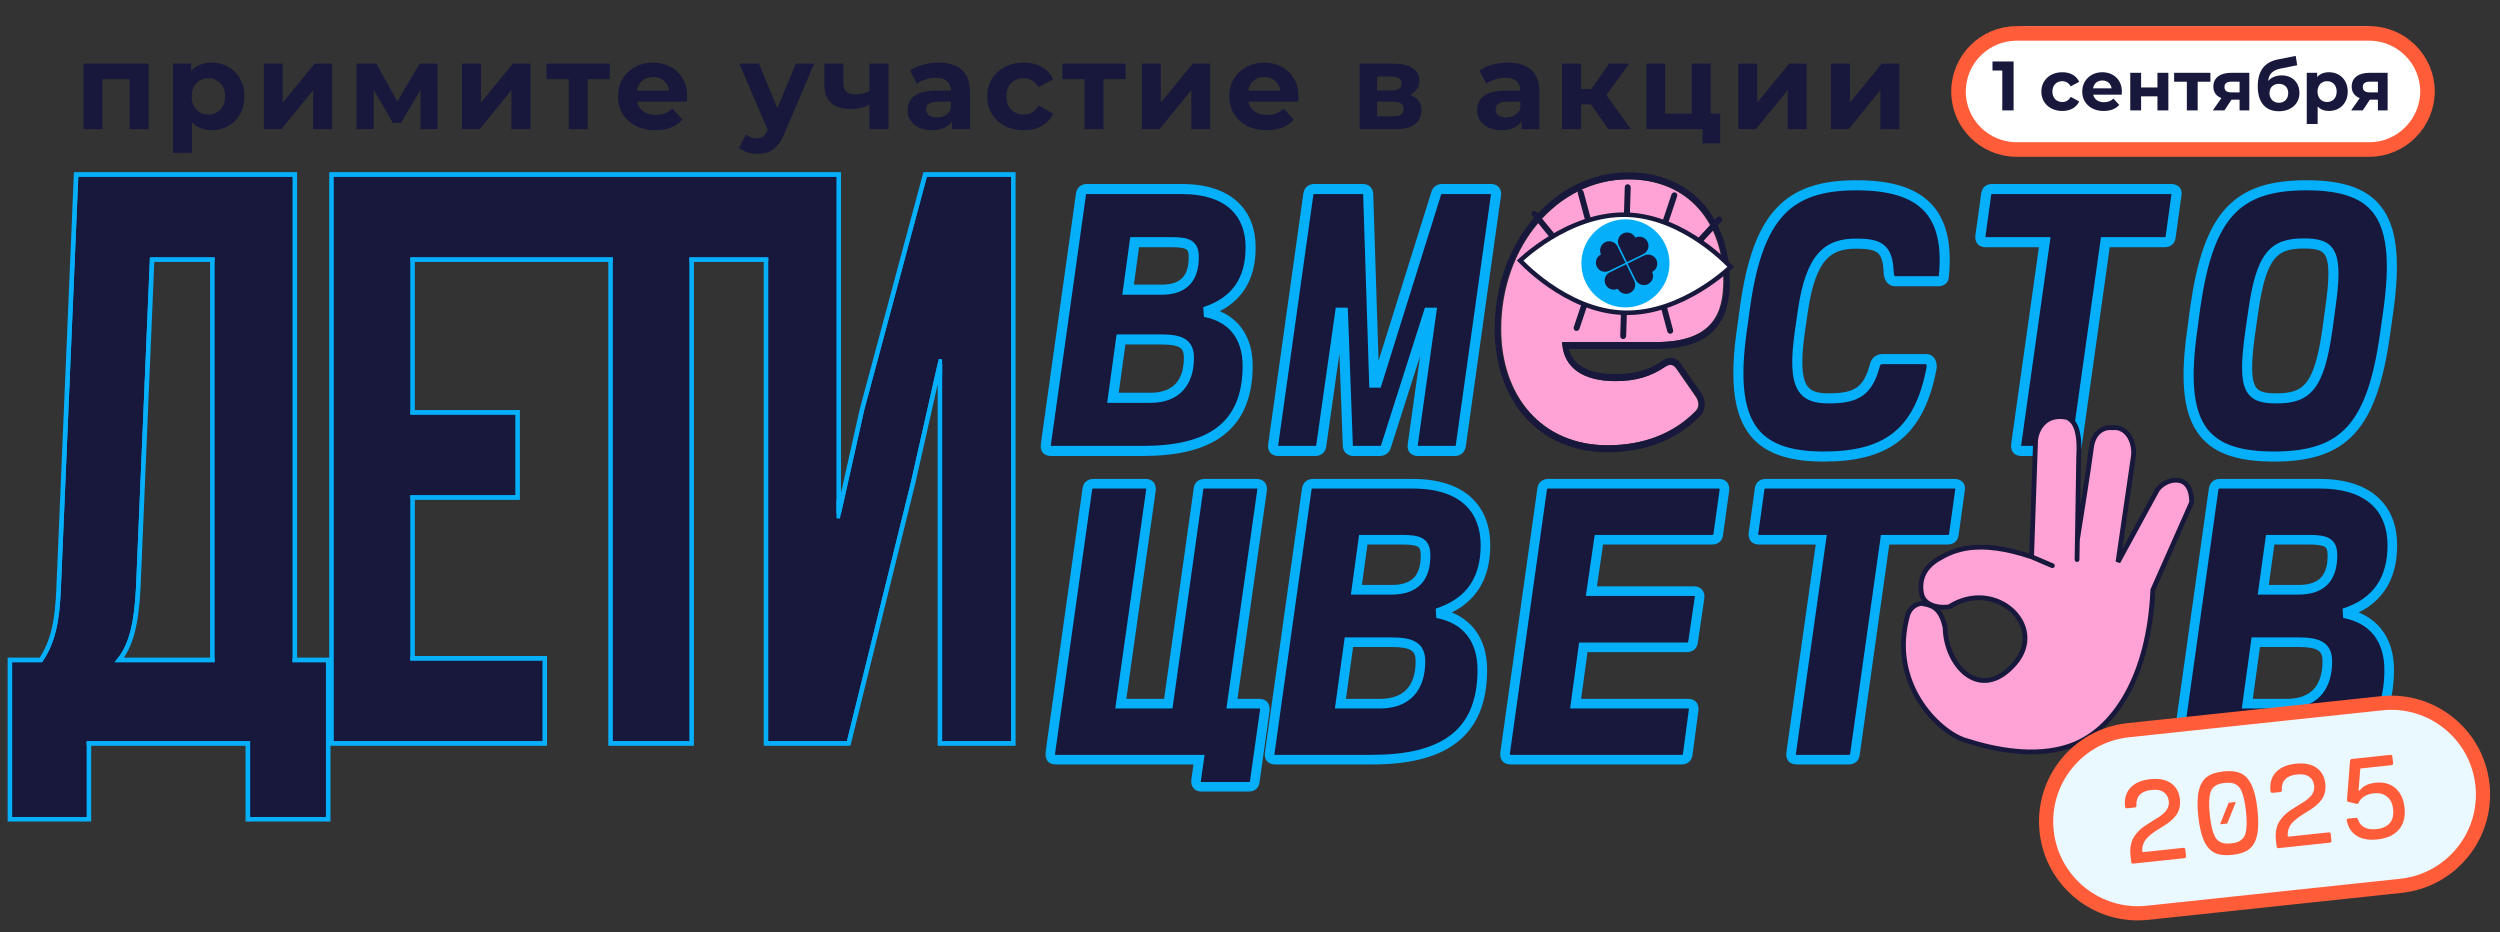 <svg width="287" height="107" viewBox="0 0 287 107" fill="none" xmlns="http://www.w3.org/2000/svg">
<rect x="0" y="0" width="287" height="107" fill="#333333" stroke="none"/>
<path d="M197.826 32.26C197.826 35.823 196.727 39.267 190.106 39.267H179.356C179.502 42.296 181.848 43.751 185.464 43.751C187.833 43.751 189.568 43.187 191.156 42.088C191.865 41.613 192.28 42.059 192.5 42.415L194.699 45.592C194.943 45.978 195.187 46.691 194.601 47.225C192.085 49.779 188.64 51.115 184.56 51.115C176.961 51.115 172.344 45.414 172.344 37.783C172.344 28.282 178.794 20.591 186.905 20.591C193.893 20.591 197.826 25.669 197.826 32.26ZM180.284 33.151H187.467C190.57 33.151 191.181 32.824 191.107 31.637C191.034 29.796 189.153 28.371 186.612 28.371C183.704 28.371 181.31 29.944 180.284 33.151Z" fill="#FFA3D6"/>
<path fill-rule="evenodd" clip-rule="evenodd" d="M190.878 41.392L190.881 41.389C191.376 41.06 191.858 41.001 192.288 41.189C192.676 41.357 192.929 41.687 193.074 41.917L195.287 45.093L195.296 45.107C195.462 45.367 195.664 45.788 195.696 46.295C195.732 46.859 195.548 47.428 195.085 47.855C192.405 50.548 188.777 51.92 184.557 51.92C180.592 51.92 177.345 50.44 175.082 47.9C172.817 45.356 171.588 41.804 171.588 37.783C171.588 27.817 178.399 19.786 186.919 19.786C190.571 19.786 193.494 21.106 195.511 23.363C197.53 25.623 198.584 28.762 198.584 32.259C198.584 34.123 198.297 36.142 196.996 37.673C195.705 39.193 193.552 40.069 190.144 40.069H180.099C180.302 40.869 180.744 41.488 181.412 41.954C182.335 42.597 183.704 42.953 185.467 42.953C187.756 42.953 189.387 42.416 190.874 41.394L190.878 41.392ZM179.412 40.069C179.361 39.815 179.328 39.549 179.315 39.268H190.144C196.813 39.268 197.921 35.823 197.921 32.259C197.921 25.665 193.958 20.586 186.919 20.586C178.749 20.586 172.251 28.279 172.251 37.783C172.251 45.416 176.903 51.119 184.557 51.119C188.667 51.119 192.137 49.783 194.672 47.228C195.263 46.694 195.017 45.981 194.77 45.595L192.555 42.417C192.334 42.06 191.916 41.615 191.202 42.09C189.602 43.189 187.855 43.753 185.467 43.753C182.162 43.753 179.91 42.555 179.412 40.069ZM190.49 31.684L190.49 31.674C190.467 31.102 190.159 30.494 189.477 29.996C188.798 29.5 187.809 29.168 186.624 29.168C184.277 29.168 182.376 30.239 181.312 32.349H187.486C189.073 32.349 189.888 32.259 190.296 32.084C190.386 32.045 190.434 32.011 190.457 31.99C190.469 31.98 190.474 31.974 190.476 31.971C190.477 31.97 190.478 31.969 190.478 31.968C190.478 31.968 190.478 31.968 190.478 31.968C190.478 31.968 190.479 31.965 190.481 31.959C190.483 31.952 190.486 31.939 190.489 31.918C190.495 31.874 190.498 31.803 190.491 31.695L190.49 31.684ZM187.486 33.15C190.611 33.15 191.226 32.823 191.153 31.635C191.079 29.794 189.184 28.368 186.624 28.368C183.95 28.368 181.707 29.68 180.55 32.349C180.44 32.604 180.34 32.871 180.25 33.15H187.486Z" fill="#17183B"/>
<path d="M37.417 94.053H37.678V93.792V76.018V75.757H37.417H33.845V20.289V20.028H33.584H8.987H8.737L8.726 20.278L6.729 67.583L6.729 67.583C6.573 71.297 6.111 73.627 4.695 75.757H1.4H1.139V76.018V93.792V94.053H1.4H9.945H10.207V93.792V85.351H28.451V93.792V94.053H28.712H37.417ZM17.463 29.808H24.378V75.757H13.704C14.966 74.153 15.656 71.923 15.876 67.421L15.876 67.419L17.463 29.808ZM60.909 20.028H38.318H38.056V20.289V85.09V85.351H38.318H62.275H62.536V85.09V75.833V75.571H62.275H47.363V57.117H59.161H59.422V56.855V47.598V47.337H59.161H47.363V29.808H60.909H61.17H62.275H62.536H70.093V85.09V85.351H70.354H79.138H79.4V85.09V29.808H87.937V85.09V85.351H88.198H97.222H97.427L97.476 85.153L104.823 55.437L104.824 55.432L107.902 41.796V85.09V85.351H108.163H116.069H116.33V85.09V20.289V20.028H116.069H106.406H106.206L106.154 20.221L98.966 46.975L98.966 46.975L98.964 46.985L96.286 58.938V20.289V20.028H96.024H88.584H88.322H88.198H87.937H62.536H62.275H61.17H60.909Z" fill="#17183B" stroke="#05AFFA" stroke-width="0.523"/>
<path d="M97.366 85.353H87.997V85.29H88.197H97.221H97.377L97.415 85.138L104.762 55.422L104.763 55.418L107.962 41.243L107.962 43.049L107.568 43.005L104.759 55.449L104.758 55.453L97.366 85.353ZM96.223 59.495L96.223 57.675L96.617 57.719L99.027 46.963L106.264 20.026H116.267V20.089H116.068H106.405H106.252L106.212 20.237L99.025 46.991L99.025 46.991L99.023 46.999L96.223 59.495ZM116.267 85.29V85.353H107.962L107.962 85.29H108.162H116.068H116.267ZM62.474 85.353H38.117V85.29H38.316H62.274H62.474L62.474 85.353ZM38.117 20.089V20.026H96.223L96.223 20.089H96.023H38.316H38.117ZM62.274 75.633H47.301L47.301 75.569H47.5H62.474L62.474 75.633H62.274ZM47.301 57.118L47.301 57.055H59.16H59.359L59.359 57.118H47.5H47.301ZM59.16 47.398H47.301L47.301 47.335H47.5H59.359L59.359 47.398H59.16ZM47.301 29.809L47.301 29.746H70.153V29.809H69.954H47.5H47.301ZM79.337 29.809V29.746H87.997V29.809H87.798H79.537H79.337ZM79.337 85.29V85.353H70.153V85.29H70.353H79.137H79.337ZM8.797 20.026H33.782L33.782 20.089H33.582H8.986H8.794L8.786 20.281L6.79 67.585L6.989 67.594L6.79 67.585C6.633 71.319 6.166 73.667 4.727 75.818H1.399H1.2L1.2 75.754H4.638H4.745L4.805 75.664C6.183 73.557 6.636 71.247 6.79 67.579L8.797 20.026ZM10.144 85.353L10.144 85.29H28.511V93.792V93.991H28.711H37.416H37.615V94.055H28.511V85.553V85.353H28.312H10.344H10.144ZM37.416 75.818H33.782L33.782 75.754H33.982H37.615V75.818H37.416ZM10.144 93.991L10.144 94.055H1.2L1.2 93.991H1.399H9.944H10.144ZM15.814 67.418L15.814 67.417L17.403 29.746H24.439L24.439 29.809H24.239H17.592H17.4L17.392 30.001L15.813 67.423L15.813 67.424L15.813 67.425L15.813 67.425C15.608 71.633 14.991 73.86 13.89 75.441L13.671 75.754H14.053H24.239H24.439L24.439 75.818H13.575C13.613 75.772 13.65 75.725 13.687 75.677C14.918 74.089 15.596 71.872 15.814 67.418Z" fill="#17183B" stroke="#05AFFA" stroke-width="0.399"/>
<mask id="path-5-outside-1_3291_6431" maskUnits="userSpaceOnUse" x="119.111" y="19.767" width="157" height="34" fill="black">
<rect fill="white" x="119.111" y="19.767" width="157" height="34"/>
<path d="M138.311 35.81C141.511 36.412 143.229 38.667 143.229 41.974C143.229 49.126 138.74 51.767 131.202 51.767H120.636C120.207 51.767 119.992 51.531 120.056 51.08L124.094 22.302C124.158 21.894 124.394 21.701 124.781 21.701H135.648C141.253 21.701 143.573 24.6 143.573 28.401C143.573 32.138 141.897 34.651 138.311 35.81ZM130.257 27.8L129.506 33.255H133.35C136.013 33.255 137.044 31.837 137.044 29.518C137.044 28.101 136.421 27.8 134.424 27.8H130.257ZM132.061 45.668C135.09 45.668 136.485 43.864 136.485 41.072C136.485 39.461 135.605 38.967 133.286 38.967H128.69L127.766 45.668H132.061ZM146.74 51.767C146.31 51.767 146.095 51.531 146.16 51.08L150.197 22.302C150.262 21.894 150.498 21.701 150.884 21.701H156.425C156.833 21.701 157.048 21.872 157.07 22.323L157.757 43.928H158.079L164.865 22.238C164.951 21.872 165.209 21.701 165.574 21.701H171.158C171.587 21.701 171.802 21.937 171.738 22.388L167.7 51.166C167.636 51.574 167.4 51.767 167.013 51.767H162.761C162.331 51.767 162.116 51.531 162.181 51.08L164.307 35.896H164.006L159.11 51.252C159.002 51.595 158.745 51.767 158.38 51.767H155.394C154.965 51.767 154.75 51.552 154.729 51.144L154.17 35.896H153.848L151.679 51.166C151.615 51.574 151.378 51.767 150.992 51.767H146.74ZM209.964 45.732C213.142 45.732 214.452 44.916 215.247 41.888C215.354 41.459 215.698 41.222 216.127 41.222H221.153C221.582 41.222 221.84 41.716 221.733 42.318C220.294 49.834 216.428 52.411 209.362 52.411C201.244 52.411 198.453 48.61 199.956 37.958L200.321 35.316C201.803 24.643 205.325 21.271 213.121 21.271C220.508 21.271 223.902 24.256 223.15 31.751C223.129 32.138 222.871 32.288 222.441 32.288H217.588C217.072 32.288 216.836 31.816 216.815 31.258C216.729 28.423 215.655 27.972 213.078 27.972C209.856 27.972 207.881 29.389 206.957 35.767L206.592 38.302C205.711 44.702 207.064 45.732 209.964 45.732ZM249.253 21.701C249.683 21.701 249.962 21.915 249.855 22.388L249.189 27.198C249.146 27.628 248.888 27.8 248.502 27.8H241.694L238.408 51.166C238.365 51.595 238.107 51.767 237.721 51.767H232.051C231.622 51.767 231.407 51.552 231.45 51.08L234.736 27.8H227.949C227.52 27.8 227.305 27.585 227.348 27.113L228.014 22.302C228.057 21.872 228.314 21.701 228.701 21.701H249.253ZM264.791 21.271C273.166 21.271 275.679 25.029 274.176 35.724L273.811 38.302C272.307 49.061 269.064 52.411 261.032 52.411C252.7 52.411 250.144 48.653 251.669 37.915L252.012 35.316C253.537 24.621 256.78 21.271 264.791 21.271ZM264.469 27.95C261.054 27.95 259.593 29.217 258.67 35.767L258.305 38.302C257.403 44.873 258.262 45.732 261.355 45.732C264.812 45.732 266.23 44.465 267.175 37.915L267.518 35.381C268.463 28.809 267.604 27.95 264.469 27.95Z"/>
</mask>
<path d="M138.311 35.81C141.511 36.412 143.229 38.667 143.229 41.974C143.229 49.126 138.74 51.767 131.202 51.767H120.636C120.207 51.767 119.992 51.531 120.056 51.08L124.094 22.302C124.158 21.894 124.394 21.701 124.781 21.701H135.648C141.253 21.701 143.573 24.6 143.573 28.401C143.573 32.138 141.897 34.651 138.311 35.81ZM130.257 27.8L129.506 33.255H133.35C136.013 33.255 137.044 31.837 137.044 29.518C137.044 28.101 136.421 27.8 134.424 27.8H130.257ZM132.061 45.668C135.09 45.668 136.485 43.864 136.485 41.072C136.485 39.461 135.605 38.967 133.286 38.967H128.69L127.766 45.668H132.061ZM146.74 51.767C146.31 51.767 146.095 51.531 146.16 51.08L150.197 22.302C150.262 21.894 150.498 21.701 150.884 21.701H156.425C156.833 21.701 157.048 21.872 157.07 22.323L157.757 43.928H158.079L164.865 22.238C164.951 21.872 165.209 21.701 165.574 21.701H171.158C171.587 21.701 171.802 21.937 171.738 22.388L167.7 51.166C167.636 51.574 167.4 51.767 167.013 51.767H162.761C162.331 51.767 162.116 51.531 162.181 51.08L164.307 35.896H164.006L159.11 51.252C159.002 51.595 158.745 51.767 158.38 51.767H155.394C154.965 51.767 154.75 51.552 154.729 51.144L154.17 35.896H153.848L151.679 51.166C151.615 51.574 151.378 51.767 150.992 51.767H146.74ZM209.964 45.732C213.142 45.732 214.452 44.916 215.247 41.888C215.354 41.459 215.698 41.222 216.127 41.222H221.153C221.582 41.222 221.84 41.716 221.733 42.318C220.294 49.834 216.428 52.411 209.362 52.411C201.244 52.411 198.453 48.61 199.956 37.958L200.321 35.316C201.803 24.643 205.325 21.271 213.121 21.271C220.508 21.271 223.902 24.256 223.15 31.751C223.129 32.138 222.871 32.288 222.441 32.288H217.588C217.072 32.288 216.836 31.816 216.815 31.258C216.729 28.423 215.655 27.972 213.078 27.972C209.856 27.972 207.881 29.389 206.957 35.767L206.592 38.302C205.711 44.702 207.064 45.732 209.964 45.732ZM249.253 21.701C249.683 21.701 249.962 21.915 249.855 22.388L249.189 27.198C249.146 27.628 248.888 27.8 248.502 27.8H241.694L238.408 51.166C238.365 51.595 238.107 51.767 237.721 51.767H232.051C231.622 51.767 231.407 51.552 231.45 51.08L234.736 27.8H227.949C227.52 27.8 227.305 27.585 227.348 27.113L228.014 22.302C228.057 21.872 228.314 21.701 228.701 21.701H249.253ZM264.791 21.271C273.166 21.271 275.679 25.029 274.176 35.724L273.811 38.302C272.307 49.061 269.064 52.411 261.032 52.411C252.7 52.411 250.144 48.653 251.669 37.915L252.012 35.316C253.537 24.621 256.78 21.271 264.791 21.271ZM264.469 27.95C261.054 27.95 259.593 29.217 258.67 35.767L258.305 38.302C257.403 44.873 258.262 45.732 261.355 45.732C264.812 45.732 266.23 44.465 267.175 37.915L267.518 35.381C268.463 28.809 267.604 27.95 264.469 27.95Z" fill="#17183B"/>
<path d="M138.311 35.81L138.133 35.26L138.204 36.379L138.311 35.81ZM120.056 51.08L120.629 51.162L120.629 51.16L120.056 51.08ZM124.094 22.302L123.522 22.212L123.521 22.221L124.094 22.302ZM130.257 27.8V27.221H129.753L129.684 27.721L130.257 27.8ZM129.506 33.255L128.932 33.176L128.842 33.834H129.506V33.255ZM128.69 38.967V38.389H128.185L128.116 38.888L128.69 38.967ZM127.766 45.668L127.193 45.589L127.102 46.247H127.766V45.668ZM138.204 36.379C139.689 36.658 140.786 37.31 141.515 38.236C142.247 39.164 142.65 40.42 142.65 41.974H143.808C143.808 40.221 143.351 38.695 142.424 37.519C141.495 36.34 140.132 35.564 138.418 35.242L138.204 36.379ZM142.65 41.974C142.65 45.42 141.577 47.673 139.694 49.09C137.778 50.533 134.923 51.188 131.202 51.188V52.346C135.02 52.346 138.178 51.681 140.391 50.015C142.637 48.323 143.808 45.68 143.808 41.974H142.65ZM131.202 51.188H120.636V52.346H131.202V51.188ZM120.636 51.188C120.609 51.188 120.589 51.186 120.575 51.184C120.561 51.182 120.555 51.18 120.555 51.18C120.555 51.18 120.56 51.182 120.57 51.188C120.579 51.194 120.59 51.203 120.6 51.215C120.61 51.227 120.617 51.238 120.621 51.248C120.626 51.257 120.626 51.262 120.626 51.26C120.626 51.258 120.624 51.249 120.624 51.233C120.624 51.216 120.625 51.193 120.629 51.162L119.483 50.998C119.438 51.316 119.474 51.682 119.722 51.97C119.971 52.259 120.325 52.346 120.636 52.346V51.188ZM120.629 51.16L124.667 22.382L123.521 22.221L119.483 50.999L120.629 51.16ZM124.665 22.392C124.683 22.28 124.712 22.272 124.694 22.287C124.676 22.303 124.683 22.279 124.781 22.279V21.122C124.492 21.122 124.188 21.195 123.939 21.41C123.691 21.623 123.569 21.916 123.522 22.212L124.665 22.392ZM124.781 22.279H135.648V21.122H124.781V22.279ZM135.648 22.279C138.355 22.279 140.176 22.979 141.316 24.048C142.453 25.113 142.994 26.619 142.994 28.401H144.151C144.151 26.382 143.533 24.538 142.108 23.203C140.687 21.872 138.546 21.122 135.648 21.122V22.279ZM142.994 28.401C142.994 30.184 142.595 31.621 141.812 32.741C141.032 33.857 139.832 34.71 138.133 35.26L138.489 36.361C140.376 35.751 141.807 34.768 142.761 33.404C143.713 32.043 144.151 30.355 144.151 28.401H142.994ZM129.684 27.721L128.932 33.176L130.079 33.334L130.831 27.879L129.684 27.721ZM129.506 33.834H133.35V32.676H129.506V33.834ZM133.35 33.834C134.78 33.834 135.885 33.451 136.622 32.647C137.35 31.853 137.623 30.751 137.623 29.518H136.465C136.465 30.604 136.222 31.37 135.769 31.865C135.324 32.35 134.583 32.676 133.35 32.676V33.834ZM137.623 29.518C137.623 28.739 137.451 28.048 136.789 27.636C136.492 27.451 136.14 27.353 135.761 27.296C135.38 27.24 134.933 27.221 134.424 27.221V28.379C134.913 28.379 135.293 28.397 135.591 28.442C135.89 28.486 136.068 28.551 136.177 28.619C136.326 28.711 136.465 28.879 136.465 29.518H137.623ZM134.424 27.221H130.257V28.379H134.424V27.221ZM132.061 46.247C133.693 46.247 134.973 45.757 135.837 44.806C136.693 43.865 137.064 42.557 137.064 41.072H135.907C135.907 42.379 135.58 43.369 134.981 44.028C134.39 44.677 133.458 45.089 132.061 45.089V46.247ZM137.064 41.072C137.064 40.156 136.805 39.398 136.066 38.928C135.403 38.505 134.45 38.389 133.286 38.389V39.546C134.44 39.546 135.088 39.677 135.444 39.904C135.726 40.083 135.907 40.378 135.907 41.072H137.064ZM133.286 38.389H128.69V39.546H133.286V38.389ZM128.116 38.888L127.193 45.589L128.34 45.747L129.263 39.046L128.116 38.888ZM127.766 46.247H132.061V45.089H127.766V46.247ZM146.16 51.08L146.733 51.162L146.733 51.16L146.16 51.08ZM150.197 22.302L149.625 22.212L149.624 22.221L150.197 22.302ZM157.07 22.323L157.648 22.305L157.648 22.296L157.07 22.323ZM157.757 43.928L157.178 43.947L157.196 44.507H157.757V43.928ZM158.079 43.928V44.507H158.504L158.631 44.101L158.079 43.928ZM164.865 22.238L165.418 22.41L165.424 22.39L165.429 22.37L164.865 22.238ZM171.738 22.388L171.165 22.306L171.165 22.308L171.738 22.388ZM167.7 51.166L168.272 51.256L168.273 51.246L167.7 51.166ZM162.181 51.08L162.754 51.162L162.754 51.16L162.181 51.08ZM164.307 35.896L164.88 35.977L164.972 35.318H164.307V35.896ZM164.006 35.896V35.318H163.583L163.455 35.721L164.006 35.896ZM159.11 51.252L158.558 51.076L158.557 51.079L159.11 51.252ZM154.729 51.144L154.15 51.166L154.151 51.175L154.729 51.144ZM154.17 35.896L154.749 35.875L154.728 35.318H154.17V35.896ZM153.848 35.896V35.318H153.346L153.275 35.815L153.848 35.896ZM151.679 51.166L152.251 51.256L152.252 51.247L151.679 51.166ZM146.74 51.188C146.712 51.188 146.692 51.186 146.678 51.184C146.665 51.182 146.658 51.18 146.658 51.18C146.658 51.18 146.664 51.182 146.673 51.188C146.682 51.194 146.693 51.203 146.703 51.215C146.713 51.227 146.72 51.238 146.725 51.248C146.729 51.257 146.73 51.262 146.729 51.26C146.729 51.258 146.727 51.249 146.727 51.233C146.727 51.216 146.728 51.193 146.733 51.162L145.587 50.998C145.541 51.316 145.577 51.682 145.826 51.97C146.075 52.259 146.428 52.346 146.74 52.346V51.188ZM146.733 51.16L150.77 22.382L149.624 22.221L145.587 50.999L146.733 51.16ZM150.769 22.392C150.787 22.28 150.815 22.272 150.798 22.287C150.779 22.303 150.787 22.279 150.884 22.279V21.122C150.596 21.122 150.292 21.195 150.043 21.41C149.794 21.623 149.672 21.916 149.626 22.212L150.769 22.392ZM150.884 22.279H156.425V21.122H150.884V22.279ZM156.425 22.279C156.489 22.279 156.52 22.286 156.53 22.289C156.536 22.291 156.52 22.287 156.499 22.268C156.478 22.248 156.473 22.232 156.475 22.237C156.478 22.247 156.488 22.28 156.491 22.351L157.648 22.296C157.633 21.992 157.549 21.661 157.285 21.418C157.025 21.177 156.698 21.122 156.425 21.122V22.279ZM156.491 22.342L157.178 43.947L158.335 43.91L157.648 22.305L156.491 22.342ZM157.757 44.507H158.079V43.349H157.757V44.507ZM158.631 44.101L165.418 22.41L164.313 22.065L157.527 43.755L158.631 44.101ZM165.429 22.37C165.438 22.332 165.448 22.313 165.452 22.305C165.455 22.302 165.456 22.3 165.457 22.299C165.457 22.299 165.457 22.299 165.457 22.299C165.458 22.299 165.459 22.298 165.462 22.296C165.465 22.295 165.471 22.293 165.479 22.29C165.497 22.285 165.528 22.279 165.574 22.279V21.122C165.303 21.122 165.017 21.186 164.773 21.365C164.523 21.549 164.371 21.812 164.302 22.105L165.429 22.37ZM165.574 22.279H171.158V21.122H165.574V22.279ZM171.158 22.279C171.185 22.279 171.205 22.281 171.219 22.284C171.233 22.286 171.239 22.288 171.239 22.288C171.239 22.288 171.234 22.286 171.224 22.28C171.215 22.273 171.204 22.264 171.194 22.253C171.184 22.241 171.177 22.229 171.173 22.22C171.168 22.211 171.168 22.206 171.168 22.208C171.168 22.21 171.17 22.219 171.17 22.235C171.17 22.252 171.169 22.275 171.165 22.306L172.311 22.47C172.356 22.151 172.32 21.786 172.072 21.498C171.823 21.208 171.469 21.122 171.158 21.122V22.279ZM171.165 22.308L167.127 51.085L168.273 51.246L172.311 22.468L171.165 22.308ZM167.128 51.075C167.111 51.188 167.082 51.196 167.1 51.181C167.118 51.165 167.111 51.188 167.013 51.188V52.346C167.302 52.346 167.606 52.273 167.855 52.058C168.103 51.844 168.225 51.552 168.272 51.256L167.128 51.075ZM167.013 51.188H162.761V52.346H167.013V51.188ZM162.761 51.188C162.733 51.188 162.713 51.186 162.699 51.184C162.686 51.182 162.68 51.18 162.679 51.18C162.679 51.18 162.685 51.182 162.694 51.188C162.704 51.194 162.714 51.203 162.724 51.215C162.734 51.227 162.741 51.238 162.746 51.248C162.75 51.257 162.751 51.262 162.751 51.26C162.75 51.258 162.749 51.249 162.748 51.233C162.748 51.216 162.749 51.193 162.754 51.162L161.608 50.998C161.562 51.316 161.599 51.682 161.847 51.97C162.096 52.259 162.449 52.346 162.761 52.346V51.188ZM162.754 51.16L164.88 35.977L163.734 35.816L161.608 51L162.754 51.16ZM164.307 35.318H164.006V36.475H164.307V35.318ZM163.455 35.721L158.558 51.076L159.661 51.428L164.558 36.072L163.455 35.721ZM158.557 51.079C158.536 51.147 158.514 51.161 158.511 51.163C158.505 51.167 158.472 51.188 158.38 51.188V52.346C158.653 52.346 158.931 52.281 159.172 52.113C159.416 51.943 159.576 51.7 159.662 51.424L158.557 51.079ZM158.38 51.188H155.394V52.346H158.38V51.188ZM155.394 51.188C155.334 51.188 155.303 51.181 155.293 51.177C155.285 51.175 155.294 51.176 155.307 51.189C155.321 51.202 155.324 51.212 155.321 51.206C155.318 51.197 155.31 51.169 155.307 51.114L154.151 51.175C154.166 51.469 154.257 51.788 154.51 52.028C154.762 52.269 155.088 52.346 155.394 52.346V51.188ZM155.307 51.123L154.749 35.875L153.592 35.917L154.15 51.166L155.307 51.123ZM154.17 35.318H153.848V36.475H154.17V35.318ZM153.275 35.815L151.106 51.084L152.252 51.247L154.421 35.978L153.275 35.815ZM151.107 51.075C151.09 51.188 151.061 51.196 151.079 51.181C151.097 51.165 151.09 51.188 150.992 51.188V52.346C151.281 52.346 151.585 52.273 151.834 52.058C152.082 51.844 152.204 51.552 152.251 51.256L151.107 51.075ZM150.992 51.188H146.74V52.346H150.992V51.188ZM215.247 41.888L215.807 42.035L215.808 42.029L215.247 41.888ZM221.733 42.318L222.301 42.426L222.302 42.419L221.733 42.318ZM199.956 37.958L200.529 38.039L200.529 38.037L199.956 37.958ZM200.321 35.316L199.748 35.237L199.748 35.237L200.321 35.316ZM223.15 31.751L222.574 31.694L222.573 31.706L222.572 31.719L223.15 31.751ZM216.815 31.258L216.236 31.275L216.236 31.28L216.815 31.258ZM206.957 35.767L206.384 35.684L206.384 35.685L206.957 35.767ZM206.592 38.302L206.019 38.219L206.019 38.223L206.592 38.302ZM209.964 46.311C211.581 46.311 212.857 46.109 213.833 45.418C214.822 44.719 215.396 43.599 215.807 42.035L214.687 41.741C214.303 43.205 213.825 44.007 213.165 44.473C212.493 44.948 211.525 45.154 209.964 45.154V46.311ZM215.808 42.029C215.845 41.883 215.936 41.801 216.127 41.801V40.644C215.46 40.644 214.864 41.035 214.685 41.748L215.808 42.029ZM216.127 41.801H221.153V40.644H216.127V41.801ZM221.153 41.801C221.144 41.801 221.128 41.797 221.117 41.789C221.108 41.783 221.117 41.786 221.132 41.814C221.164 41.876 221.199 42.013 221.163 42.216L222.302 42.419C222.374 42.021 222.333 41.611 222.156 41.275C221.973 40.926 221.624 40.644 221.153 40.644V41.801ZM221.164 42.209C220.459 45.891 219.18 48.261 217.301 49.727C215.417 51.197 212.835 51.833 209.362 51.833V52.99C212.955 52.99 215.839 52.337 218.014 50.639C220.194 48.938 221.567 46.261 222.301 42.426L221.164 42.209ZM209.362 51.833C205.371 51.833 202.895 50.897 201.532 48.858C200.136 46.768 199.78 43.347 200.529 38.039L199.383 37.877C198.629 43.221 198.917 47.027 200.57 49.501C202.257 52.026 205.236 52.99 209.362 52.99V51.833ZM200.529 38.037L200.894 35.396L199.748 35.237L199.383 37.879L200.529 38.037ZM200.894 35.396C201.631 30.088 202.862 26.728 204.775 24.687C206.661 22.675 209.302 21.85 213.121 21.85V20.692C209.144 20.692 206.126 21.553 203.931 23.895C201.763 26.208 200.493 29.871 199.748 35.237L200.894 35.396ZM213.121 21.85C216.761 21.85 219.263 22.59 220.778 24.109C222.279 25.615 222.942 28.024 222.574 31.694L223.726 31.809C224.11 27.984 223.452 25.152 221.598 23.292C219.756 21.445 216.868 20.692 213.121 20.692V21.85ZM222.572 31.719C222.57 31.755 222.564 31.757 222.572 31.742C222.581 31.723 222.597 31.705 222.613 31.693C222.626 31.684 222.626 31.689 222.597 31.696C222.567 31.703 222.517 31.709 222.441 31.709V32.867C222.707 32.867 223.021 32.824 223.284 32.636C223.578 32.428 223.71 32.113 223.728 31.784L222.572 31.719ZM222.441 31.709H217.588V32.867H222.441V31.709ZM217.588 31.709C217.551 31.709 217.537 31.702 217.535 31.7C217.53 31.698 217.516 31.689 217.496 31.66C217.451 31.592 217.401 31.451 217.393 31.235L216.236 31.28C216.249 31.622 216.329 31.997 216.535 32.305C216.759 32.639 217.12 32.867 217.588 32.867V31.709ZM217.393 31.24C217.349 29.783 217.051 28.728 216.235 28.094C215.459 27.491 214.351 27.393 213.078 27.393V28.55C214.382 28.55 215.099 28.678 215.525 29.009C215.912 29.309 216.194 29.897 216.236 31.275L217.393 31.24ZM213.078 27.393C211.377 27.393 209.885 27.771 208.721 29.096C207.594 30.378 206.85 32.468 206.384 35.684L207.53 35.85C207.988 32.688 208.693 30.88 209.59 29.86C210.451 28.881 211.557 28.55 213.078 28.55V27.393ZM206.384 35.685L206.019 38.219L207.165 38.384L207.53 35.85L206.384 35.685ZM206.019 38.223C205.796 39.84 205.711 41.144 205.762 42.191C205.812 43.234 205.999 44.062 206.355 44.699C207.111 46.053 208.477 46.311 209.964 46.311V45.154C208.551 45.154 207.791 44.897 207.366 44.135C207.131 43.714 206.964 43.085 206.918 42.135C206.872 41.188 206.948 39.963 207.165 38.38L206.019 38.223ZM249.855 22.388L249.29 22.26L249.285 22.284L249.281 22.308L249.855 22.388ZM249.189 27.198L248.616 27.119L248.614 27.13L248.613 27.141L249.189 27.198ZM241.694 27.8V27.221H241.191L241.121 27.719L241.694 27.8ZM238.408 51.166L237.835 51.085L237.833 51.097L237.832 51.108L238.408 51.166ZM231.45 51.08L230.877 50.999L230.875 51.013L230.873 51.028L231.45 51.08ZM234.736 27.8L235.309 27.881L235.402 27.221H234.736V27.8ZM227.348 27.113L226.775 27.033L226.773 27.047L226.771 27.06L227.348 27.113ZM228.014 22.302L228.587 22.381L228.588 22.37L228.59 22.36L228.014 22.302ZM249.253 22.279C249.283 22.279 249.308 22.281 249.327 22.284C249.346 22.287 249.358 22.29 249.365 22.292C249.379 22.297 249.364 22.295 249.341 22.271C249.33 22.26 249.32 22.246 249.312 22.231C249.304 22.216 249.301 22.204 249.3 22.198C249.297 22.185 249.304 22.202 249.29 22.26L250.419 22.516C250.501 22.154 250.458 21.759 250.17 21.463C249.906 21.193 249.546 21.122 249.253 21.122V22.279ZM249.281 22.308L248.616 27.119L249.762 27.278L250.428 22.467L249.281 22.308ZM248.613 27.141C248.608 27.196 248.597 27.221 248.595 27.226C248.593 27.229 248.597 27.221 248.608 27.212C248.629 27.195 248.617 27.221 248.502 27.221V28.379C248.773 28.379 249.083 28.319 249.341 28.108C249.608 27.89 249.733 27.58 249.765 27.256L248.613 27.141ZM248.502 27.221H241.694V28.379H248.502V27.221ZM241.121 27.719L237.835 51.085L238.981 51.246L242.267 27.88L241.121 27.719ZM237.832 51.108C237.827 51.163 237.816 51.188 237.814 51.193C237.812 51.196 237.816 51.188 237.827 51.179C237.848 51.162 237.836 51.188 237.721 51.188V52.346C237.992 52.346 238.302 52.286 238.56 52.075C238.827 51.857 238.952 51.547 238.984 51.223L237.832 51.108ZM237.721 51.188H232.051V52.346H237.721V51.188ZM232.051 51.188C231.99 51.188 231.962 51.18 231.958 51.179C231.957 51.178 231.963 51.18 231.972 51.186C231.981 51.192 231.992 51.201 232.002 51.212C232.013 51.224 232.02 51.235 232.024 51.244C232.029 51.252 232.029 51.255 232.028 51.251C232.026 51.242 232.02 51.206 232.026 51.132L230.873 51.028C230.845 51.345 230.89 51.708 231.144 51.989C231.4 52.272 231.752 52.346 232.051 52.346V51.188ZM232.023 51.161L235.309 27.881L234.163 27.719L230.877 50.999L232.023 51.161ZM234.736 27.221H227.949V28.379H234.736V27.221ZM227.949 27.221C227.888 27.221 227.861 27.213 227.857 27.212C227.855 27.211 227.861 27.213 227.87 27.219C227.879 27.225 227.89 27.233 227.901 27.245C227.911 27.257 227.918 27.268 227.922 27.276C227.927 27.285 227.927 27.288 227.926 27.284C227.924 27.274 227.918 27.238 227.924 27.165L226.771 27.06C226.743 27.378 226.788 27.74 227.042 28.022C227.298 28.304 227.65 28.379 227.949 28.379V27.221ZM227.921 27.192L228.587 22.381L227.44 22.223L226.775 27.033L227.921 27.192ZM228.59 22.36C228.595 22.305 228.605 22.28 228.608 22.275C228.609 22.271 228.606 22.279 228.595 22.288C228.574 22.306 228.586 22.279 228.701 22.279V21.122C228.429 21.122 228.119 21.181 227.862 21.392C227.595 21.611 227.47 21.921 227.438 22.244L228.59 22.36ZM228.701 22.279H249.253V21.122H228.701V22.279ZM274.176 35.724L274.749 35.806L274.749 35.805L274.176 35.724ZM273.811 38.302L273.238 38.22L273.237 38.221L273.811 38.302ZM251.669 37.915L252.242 37.996L252.243 37.991L251.669 37.915ZM252.012 35.316L251.439 35.235L251.439 35.241L252.012 35.316ZM258.67 35.767L259.243 35.85L259.243 35.848L258.67 35.767ZM258.305 38.302L257.732 38.219L257.732 38.223L258.305 38.302ZM267.175 37.915L267.747 37.998L267.748 37.993L267.175 37.915ZM267.518 35.381L266.945 35.298L266.945 35.303L267.518 35.381ZM264.791 21.85C268.92 21.85 271.381 22.779 272.703 24.804C274.064 26.886 274.353 30.304 273.603 35.644L274.749 35.805C275.502 30.45 275.286 26.641 273.672 24.171C272.021 21.642 269.037 20.692 264.791 20.692V21.85ZM273.603 35.643L273.238 38.22L274.384 38.383L274.749 35.806L273.603 35.643ZM273.237 38.221C272.489 43.581 271.32 46.955 269.443 49C267.598 51.011 264.974 51.833 261.032 51.833V52.99C265.122 52.99 268.136 52.137 270.296 49.783C272.425 47.462 273.629 43.782 274.384 38.382L273.237 38.221ZM261.032 51.833C256.926 51.833 254.464 50.904 253.139 48.873C251.775 46.786 251.481 43.357 252.242 37.996L251.096 37.834C250.332 43.212 250.553 47.031 252.169 49.506C253.824 52.04 256.806 52.99 261.032 52.99V51.833ZM252.243 37.991L252.586 35.392L251.439 35.241L251.095 37.839L252.243 37.991ZM252.585 35.398C253.345 30.071 254.519 26.713 256.395 24.675C258.24 22.672 260.86 21.85 264.791 21.85V20.692C260.711 20.692 257.704 21.546 255.544 23.891C253.415 26.203 252.205 29.867 251.439 35.235L252.585 35.398ZM264.469 27.371C262.692 27.371 261.253 27.702 260.183 29.041C259.167 30.312 258.559 32.412 258.097 35.687L259.243 35.848C259.705 32.573 260.288 30.764 261.087 29.764C261.832 28.831 262.831 28.529 264.469 28.529V27.371ZM258.097 35.685L257.732 38.219L258.878 38.384L259.243 35.85L258.097 35.685ZM257.732 38.223C257.505 39.875 257.385 41.192 257.387 42.236C257.389 43.273 257.51 44.096 257.808 44.728C258.121 45.392 258.612 45.807 259.248 46.039C259.85 46.259 260.57 46.311 261.355 46.311V45.154C260.593 45.154 260.046 45.098 259.645 44.952C259.278 44.818 259.031 44.607 258.855 44.234C258.665 43.83 258.547 43.207 258.545 42.234C258.543 41.269 258.654 40.014 258.878 38.38L257.732 38.223ZM261.355 46.311C263.151 46.311 264.592 45.981 265.659 44.641C266.672 43.37 267.275 41.27 267.747 37.998L266.602 37.832C266.129 41.11 265.551 42.919 264.754 43.919C264.012 44.85 263.015 45.154 261.355 45.154V46.311ZM267.748 37.993L268.092 35.459L266.945 35.303L266.601 37.837L267.748 37.993ZM268.091 35.463C268.329 33.811 268.457 32.494 268.46 31.449C268.463 30.413 268.346 29.587 268.047 28.954C267.733 28.288 267.238 27.874 266.598 27.643C265.991 27.423 265.263 27.371 264.469 27.371V28.529C265.241 28.529 265.797 28.584 266.204 28.731C266.577 28.866 266.825 29.078 267 29.448C267.19 29.851 267.306 30.473 267.302 31.445C267.299 32.41 267.18 33.665 266.945 35.298L268.091 35.463Z" fill="#05AFFA" mask="url(#path-5-outside-1_3291_6431)"/>
<rect x="175.67" y="24.501" width="0.683" height="3.927" rx="0.341" transform="rotate(-39.202 175.67 24.501)" fill="#17183B"/>
<rect width="0.683" height="3.927" rx="0.341" transform="matrix(-0.735 -0.678 -0.678 0.735 197.854 25.173)" fill="#17183B"/>
<rect x="181.043" y="21.851" width="0.683" height="3.927" rx="0.341" transform="rotate(-15.064 181.043 21.851)" fill="#17183B"/>
<rect width="0.683" height="3.927" rx="0.341" transform="matrix(0.948 0.318 0.318 -0.948 180.559 37.869)" fill="#17183B"/>
<rect width="0.683" height="3.927" rx="0.341" transform="matrix(-0.948 -0.318 -0.318 0.948 192.648 22.203)" fill="#17183B"/>
<rect x="192.16" y="38.22" width="0.683" height="3.927" rx="0.341" transform="rotate(164.936 192.16 38.22)" fill="#17183B"/>
<rect x="186.533" y="21.137" width="0.683" height="3.927" rx="0.341" transform="rotate(1.736 186.533 21.137)" fill="#17183B"/>
<rect width="0.683" height="3.927" rx="0.341" transform="matrix(1 0.03 0.03 -1 185.992 38.914)" fill="#17183B"/>
<path d="M174.573 29.979C174.549 29.954 174.528 29.932 174.508 29.911C174.529 29.891 174.552 29.87 174.577 29.848C174.745 29.694 174.993 29.475 175.313 29.211C175.953 28.684 176.877 27.984 178.014 27.29C180.292 25.899 183.399 24.549 186.767 24.651C190.135 24.753 193.155 26.289 195.345 27.815C196.438 28.577 197.318 29.332 197.925 29.897C198.228 30.179 198.463 30.413 198.621 30.576C198.644 30.6 198.666 30.623 198.686 30.644C198.665 30.663 198.642 30.685 198.617 30.707C198.449 30.86 198.201 31.08 197.881 31.343C197.241 31.87 196.317 32.571 195.18 33.265C192.902 34.656 189.794 36.005 186.426 35.903C183.058 35.801 180.038 34.266 177.849 32.74C176.756 31.978 175.876 31.223 175.269 30.658C174.966 30.376 174.731 30.142 174.573 29.979Z" fill="white" stroke="#17183B" stroke-width="0.523"/>
<circle cx="186.601" cy="30.234" r="5.057" transform="rotate(1.736 186.601 30.234)" fill="#05AFFA"/>
<path d="M185.683 28.284L186.607 30.17L185.683 30.623L185.646 30.641L184.721 31.094C184.201 31.351 183.57 31.135 183.316 30.614C183.061 30.094 183.276 29.465 183.797 29.208C183.542 28.689 183.757 28.058 184.277 27.803C184.797 27.548 185.428 27.764 185.683 28.284Z" fill="#17183B"/>
<path d="M185.851 28.202L186.775 30.088L187.7 29.635L187.737 29.617L188.661 29.163C189.183 28.909 189.398 28.279 189.142 27.758C188.887 27.238 188.258 27.023 187.736 27.277C187.482 26.758 186.851 26.542 186.331 26.797C185.811 27.052 185.596 27.682 185.851 28.202Z" fill="#17183B"/>
<path d="M187.614 32.223L186.689 30.337L185.765 30.79L185.728 30.808L184.803 31.261C184.282 31.516 184.066 32.146 184.323 32.667C184.577 33.187 185.206 33.402 185.728 33.147C185.983 33.667 186.613 33.883 187.133 33.628C187.653 33.373 187.869 32.743 187.614 32.223Z" fill="#17183B"/>
<path d="M187.78 32.14L186.855 30.254L187.779 29.801L187.816 29.783L188.741 29.329C189.261 29.073 189.892 29.289 190.146 29.81C190.401 30.33 190.186 30.959 189.665 31.215C189.92 31.735 189.705 32.366 189.185 32.621C188.665 32.876 188.034 32.66 187.78 32.14Z" fill="#17183B"/>
<mask id="path-21-outside-2_3291_6431" maskUnits="userSpaceOnUse" x="119.736" y="54.206" width="156" height="37" fill="black">
<rect fill="white" x="119.736" y="54.206" width="156" height="37"/>
<path d="M144.572 80.781C145.025 80.781 145.228 81.008 145.206 81.505L144.052 89.695C144.007 90.148 143.735 90.329 143.328 90.329H137.944C137.491 90.329 137.265 90.057 137.31 89.605L137.649 87.207H121.202C120.75 87.207 120.524 86.98 120.569 86.483L124.822 56.167C124.867 55.715 125.139 55.534 125.546 55.534H131.496C131.948 55.534 132.175 55.76 132.129 56.258L128.668 80.781H134.12L137.582 56.167C137.604 55.715 137.898 55.534 138.305 55.534H144.255C144.708 55.534 144.934 55.76 144.889 56.258L141.428 80.781H144.572ZM164.989 70.397C168.36 71.031 170.17 73.406 170.17 76.89C170.17 84.424 165.441 87.207 157.501 87.207H146.37C145.918 87.207 145.691 86.958 145.759 86.483L150.012 56.167C150.08 55.737 150.329 55.534 150.736 55.534H162.184C168.088 55.534 170.532 58.588 170.532 62.592C170.532 66.529 168.767 69.176 164.989 70.397ZM156.505 61.959L155.713 67.705H159.763C162.568 67.705 163.654 66.212 163.654 63.769C163.654 62.276 162.998 61.959 160.894 61.959H156.505ZM158.406 80.781C161.595 80.781 163.066 78.881 163.066 75.94C163.066 74.243 162.138 73.723 159.695 73.723H154.854L153.881 80.781H158.406ZM193.799 80.781C194.252 80.781 194.478 81.008 194.433 81.505L193.754 86.573C193.709 87.026 193.437 87.207 193.03 87.207H173.415C172.963 87.207 172.737 86.98 172.782 86.483L177.035 56.167C177.08 55.715 177.352 55.534 177.759 55.534H197.328C197.781 55.534 198.007 55.76 197.962 56.258L197.26 61.325C197.215 61.778 196.944 61.959 196.537 61.959H183.551L182.691 67.864H194.478C194.93 67.864 195.156 68.158 195.111 68.588L194.365 73.678C194.319 74.13 194.048 74.311 193.641 74.311H181.763L180.881 80.781H193.799ZM224.374 55.534C224.826 55.534 225.12 55.76 225.007 56.258L224.306 61.325C224.261 61.778 223.989 61.959 223.582 61.959H216.41L212.949 86.573C212.904 87.026 212.632 87.207 212.225 87.207H206.253C205.8 87.207 205.574 86.98 205.619 86.483L209.08 61.959H201.931C201.479 61.959 201.253 61.733 201.298 61.235L201.999 56.167C202.045 55.715 202.316 55.534 202.723 55.534H224.374ZM269.099 70.397C272.47 71.031 274.279 73.406 274.279 76.89C274.279 84.424 269.551 87.207 261.61 87.207H250.48C250.027 87.207 249.801 86.958 249.869 86.483L254.122 56.167C254.19 55.737 254.439 55.534 254.846 55.534H266.293C272.198 55.534 274.641 58.588 274.641 62.592C274.641 66.529 272.877 69.176 269.099 70.397ZM260.615 61.959L259.823 67.705H263.873C266.678 67.705 267.764 66.212 267.764 63.769C267.764 62.276 267.108 61.959 265.004 61.959H260.615ZM262.515 80.781C265.705 80.781 267.176 78.881 267.176 75.94C267.176 74.243 266.248 73.723 263.805 73.723H258.963L257.991 80.781H262.515Z"/>
</mask>
<path d="M144.572 80.781C145.025 80.781 145.228 81.008 145.206 81.505L144.052 89.695C144.007 90.148 143.735 90.329 143.328 90.329H137.944C137.491 90.329 137.265 90.057 137.31 89.605L137.649 87.207H121.202C120.75 87.207 120.524 86.98 120.569 86.483L124.822 56.167C124.867 55.715 125.139 55.534 125.546 55.534H131.496C131.948 55.534 132.175 55.76 132.129 56.258L128.668 80.781H134.12L137.582 56.167C137.604 55.715 137.898 55.534 138.305 55.534H144.255C144.708 55.534 144.934 55.76 144.889 56.258L141.428 80.781H144.572ZM164.989 70.397C168.36 71.031 170.17 73.406 170.17 76.89C170.17 84.424 165.441 87.207 157.501 87.207H146.37C145.918 87.207 145.691 86.958 145.759 86.483L150.012 56.167C150.08 55.737 150.329 55.534 150.736 55.534H162.184C168.088 55.534 170.532 58.588 170.532 62.592C170.532 66.529 168.767 69.176 164.989 70.397ZM156.505 61.959L155.713 67.705H159.763C162.568 67.705 163.654 66.212 163.654 63.769C163.654 62.276 162.998 61.959 160.894 61.959H156.505ZM158.406 80.781C161.595 80.781 163.066 78.881 163.066 75.94C163.066 74.243 162.138 73.723 159.695 73.723H154.854L153.881 80.781H158.406ZM193.799 80.781C194.252 80.781 194.478 81.008 194.433 81.505L193.754 86.573C193.709 87.026 193.437 87.207 193.03 87.207H173.415C172.963 87.207 172.737 86.98 172.782 86.483L177.035 56.167C177.08 55.715 177.352 55.534 177.759 55.534H197.328C197.781 55.534 198.007 55.76 197.962 56.258L197.26 61.325C197.215 61.778 196.944 61.959 196.537 61.959H183.551L182.691 67.864H194.478C194.93 67.864 195.156 68.158 195.111 68.588L194.365 73.678C194.319 74.13 194.048 74.311 193.641 74.311H181.763L180.881 80.781H193.799ZM224.374 55.534C224.826 55.534 225.12 55.76 225.007 56.258L224.306 61.325C224.261 61.778 223.989 61.959 223.582 61.959H216.41L212.949 86.573C212.904 87.026 212.632 87.207 212.225 87.207H206.253C205.8 87.207 205.574 86.98 205.619 86.483L209.08 61.959H201.931C201.479 61.959 201.253 61.733 201.298 61.235L201.999 56.167C202.045 55.715 202.316 55.534 202.723 55.534H224.374ZM269.099 70.397C272.47 71.031 274.279 73.406 274.279 76.89C274.279 84.424 269.551 87.207 261.61 87.207H250.48C250.027 87.207 249.801 86.958 249.869 86.483L254.122 56.167C254.19 55.737 254.439 55.534 254.846 55.534H266.293C272.198 55.534 274.641 58.588 274.641 62.592C274.641 66.529 272.877 69.176 269.099 70.397ZM260.615 61.959L259.823 67.705H263.873C266.678 67.705 267.764 66.212 267.764 63.769C267.764 62.276 267.108 61.959 265.004 61.959H260.615ZM262.515 80.781C265.705 80.781 267.176 78.881 267.176 75.94C267.176 74.243 266.248 73.723 263.805 73.723H258.963L257.991 80.781H262.515Z" fill="#17183B"/>
<path d="M145.206 81.505L145.752 81.582L145.756 81.557L145.757 81.531L145.206 81.505ZM144.052 89.695L143.505 89.618L143.504 89.629L143.503 89.64L144.052 89.695ZM137.31 89.605L136.764 89.527L136.762 89.538L136.761 89.55L137.31 89.605ZM137.649 87.207L138.196 87.284L138.285 86.655H137.649V87.207ZM120.569 86.483L120.022 86.406L120.02 86.419L120.019 86.433L120.569 86.483ZM124.822 56.167L125.369 56.244L125.37 56.233L125.371 56.222L124.822 56.167ZM132.129 56.258L132.676 56.335L132.678 56.321L132.679 56.308L132.129 56.258ZM128.668 80.781L128.121 80.704L128.033 81.334H128.668V80.781ZM134.12 80.781V81.334H134.6L134.667 80.858L134.12 80.781ZM137.582 56.167L138.128 56.244L138.132 56.22L138.133 56.195L137.582 56.167ZM144.889 56.258L145.435 56.335L145.437 56.321L145.439 56.308L144.889 56.258ZM141.428 80.781L140.881 80.704L140.792 81.334H141.428V80.781ZM144.572 81.334C144.642 81.334 144.674 81.343 144.682 81.345C144.686 81.347 144.67 81.341 144.653 81.322C144.637 81.304 144.639 81.295 144.645 81.317C144.651 81.342 144.658 81.393 144.654 81.48L145.757 81.531C145.771 81.22 145.723 80.866 145.481 80.592C145.23 80.307 144.881 80.23 144.572 80.23V81.334ZM144.659 81.428L143.505 89.618L144.598 89.772L145.752 81.582L144.659 81.428ZM143.503 89.64C143.496 89.703 143.484 89.736 143.478 89.749C143.473 89.759 143.472 89.758 143.476 89.754C143.485 89.747 143.457 89.777 143.328 89.777V90.88C143.606 90.88 143.918 90.819 144.175 90.609C144.442 90.391 144.568 90.08 144.601 89.75L143.503 89.64ZM143.328 89.777H137.944V90.88H143.328V89.777ZM137.944 89.777C137.884 89.777 137.855 89.768 137.846 89.764C137.84 89.762 137.848 89.764 137.858 89.775C137.881 89.802 137.846 89.791 137.859 89.659L136.761 89.55C136.729 89.871 136.784 90.222 137.022 90.497C137.265 90.777 137.609 90.88 137.944 90.88V89.777ZM137.857 89.682L138.196 87.284L137.103 87.129L136.764 89.527L137.857 89.682ZM137.649 86.655H121.202V87.758H137.649V86.655ZM121.202 86.655C121.133 86.655 121.098 86.646 121.086 86.641C121.078 86.639 121.091 86.642 121.108 86.661C121.125 86.679 121.125 86.691 121.122 86.677C121.117 86.659 121.111 86.614 121.119 86.533L120.019 86.433C119.989 86.759 120.037 87.122 120.29 87.401C120.544 87.682 120.896 87.758 121.202 87.758V86.655ZM121.115 86.559L125.369 56.244L124.275 56.091L120.022 86.406L121.115 86.559ZM125.371 56.222C125.378 56.159 125.39 56.127 125.396 56.114C125.401 56.103 125.402 56.105 125.398 56.108C125.389 56.115 125.417 56.086 125.546 56.086V54.982C125.268 54.982 124.956 55.043 124.699 55.254C124.432 55.472 124.306 55.782 124.273 56.112L125.371 56.222ZM125.546 56.086H131.496V54.982H125.546V56.086ZM131.496 56.086C131.565 56.086 131.601 56.095 131.612 56.099C131.621 56.102 131.607 56.098 131.59 56.08C131.573 56.061 131.573 56.049 131.576 56.064C131.581 56.082 131.587 56.126 131.58 56.208L132.679 56.308C132.709 55.981 132.661 55.618 132.409 55.339C132.155 55.058 131.802 54.982 131.496 54.982V56.086ZM131.583 56.181L128.121 80.704L129.215 80.859L132.676 56.335L131.583 56.181ZM128.668 81.334H134.12V80.23H128.668V81.334ZM134.667 80.858L138.128 56.244L137.035 56.09L133.574 80.705L134.667 80.858ZM138.133 56.195C138.136 56.139 138.146 56.114 138.148 56.108C138.15 56.105 138.148 56.108 138.144 56.112C138.139 56.116 138.174 56.086 138.306 56.086V54.982C138.029 54.982 137.714 55.042 137.454 55.25C137.179 55.47 137.048 55.791 137.03 56.14L138.133 56.195ZM138.306 56.086H144.255V54.982H138.306V56.086ZM144.255 56.086C144.325 56.086 144.36 56.095 144.372 56.099C144.38 56.102 144.366 56.098 144.349 56.08C144.333 56.061 144.332 56.049 144.336 56.064C144.34 56.082 144.347 56.126 144.339 56.208L145.439 56.308C145.468 55.981 145.421 55.618 145.168 55.339C144.914 55.058 144.562 54.982 144.255 54.982V56.086ZM144.342 56.181L140.881 80.704L141.974 80.859L145.435 56.335L144.342 56.181ZM141.428 81.334H144.572V80.23H141.428V81.334ZM164.989 70.397L164.819 69.872L164.887 70.94L164.989 70.397ZM145.759 86.483L146.306 86.561L146.306 86.559L145.759 86.483ZM150.012 56.167L149.467 56.081L149.466 56.091L150.012 56.167ZM156.505 61.959V61.407H156.024L155.958 61.884L156.505 61.959ZM155.713 67.705L155.167 67.63L155.08 68.257H155.713V67.705ZM154.854 73.723V73.171H154.373L154.307 73.648L154.854 73.723ZM153.881 80.781L153.334 80.706L153.248 81.334H153.881V80.781ZM164.887 70.94C166.463 71.236 167.632 71.929 168.41 72.917C169.191 73.907 169.618 75.243 169.618 76.89H170.722C170.722 75.053 170.244 73.46 169.277 72.233C168.308 71.004 166.886 70.192 165.091 69.855L164.887 70.94ZM169.618 76.89C169.618 80.533 168.482 82.926 166.481 84.433C164.448 85.963 161.425 86.655 157.501 86.655V87.758C161.517 87.758 164.829 87.058 167.145 85.314C169.493 83.546 170.722 80.781 170.722 76.89H169.618ZM157.501 86.655H146.37V87.758H157.501V86.655ZM146.37 86.655C146.306 86.655 146.274 86.645 146.264 86.642C146.258 86.64 146.272 86.644 146.288 86.663C146.304 86.681 146.305 86.694 146.303 86.684C146.3 86.67 146.295 86.632 146.306 86.561L145.213 86.404C145.166 86.731 145.204 87.096 145.451 87.383C145.698 87.67 146.052 87.758 146.37 87.758V86.655ZM146.306 86.559L150.559 56.244L149.466 56.091L145.213 86.406L146.306 86.559ZM150.558 56.253C150.568 56.19 150.582 56.152 150.592 56.131C150.597 56.121 150.601 56.115 150.603 56.112C150.605 56.109 150.607 56.108 150.607 56.108C150.608 56.108 150.609 56.107 150.611 56.105C150.613 56.104 150.618 56.102 150.627 56.099C150.645 56.093 150.68 56.086 150.736 56.086V54.982C150.442 54.982 150.136 55.057 149.887 55.271C149.639 55.485 149.515 55.779 149.467 56.081L150.558 56.253ZM150.736 56.086H162.184V54.982H150.736V56.086ZM162.184 56.086C165.045 56.086 166.979 56.825 168.195 57.964C169.406 59.099 169.98 60.703 169.98 62.592H171.084C171.084 60.478 170.436 58.552 168.949 57.159C167.467 55.77 165.227 54.982 162.184 54.982V56.086ZM169.98 62.592C169.98 64.479 169.558 66.005 168.725 67.197C167.894 68.385 166.619 69.29 164.819 69.872L165.159 70.923C167.138 70.283 168.634 69.254 169.63 67.829C170.624 66.407 171.084 64.642 171.084 62.592H169.98ZM155.958 61.884L155.167 67.63L156.26 67.781L157.052 62.034L155.958 61.884ZM155.713 68.257H159.763V67.153H155.713V68.257ZM159.763 68.257C161.26 68.257 162.406 67.857 163.167 67.026C163.921 66.205 164.206 65.06 164.206 63.769H163.102C163.102 64.921 162.845 65.744 162.354 66.28C161.871 66.807 161.071 67.153 159.763 67.153V68.257ZM164.206 63.769C164.206 62.955 164.027 62.253 163.355 61.835C163.052 61.647 162.689 61.544 162.294 61.486C161.897 61.427 161.43 61.407 160.894 61.407V62.511C161.411 62.511 161.815 62.531 162.132 62.578C162.451 62.625 162.648 62.695 162.771 62.773C162.954 62.886 163.102 63.089 163.102 63.769H164.206ZM160.894 61.407H156.505V62.511H160.894V61.407ZM158.406 81.334C160.112 81.334 161.443 80.822 162.34 79.835C163.229 78.858 163.618 77.495 163.618 75.94H162.514C162.514 77.326 162.167 78.384 161.524 79.092C160.888 79.791 159.889 80.23 158.406 80.23V81.334ZM163.618 75.94C163.618 74.986 163.349 74.211 162.593 73.73C161.91 73.294 160.921 73.171 159.695 73.171V74.275C160.912 74.275 161.609 74.412 162 74.661C162.319 74.864 162.514 75.198 162.514 75.94H163.618ZM159.695 73.171H154.854V74.275H159.695V73.171ZM154.307 73.648L153.334 80.706L154.428 80.857L155.401 73.798L154.307 73.648ZM153.881 81.334H158.406V80.23H153.881V81.334ZM194.433 81.505L194.98 81.579L194.981 81.567L194.982 81.555L194.433 81.505ZM193.754 86.573L193.207 86.5L193.206 86.509L193.205 86.518L193.754 86.573ZM172.782 86.483L172.235 86.406L172.234 86.419L172.232 86.433L172.782 86.483ZM177.035 56.167L177.582 56.244L177.583 56.233L177.584 56.222L177.035 56.167ZM197.962 56.258L198.509 56.334L198.51 56.321L198.511 56.308L197.962 56.258ZM197.26 61.325L196.714 61.25L196.712 61.26L196.711 61.27L197.26 61.325ZM183.551 61.959V61.407H183.073L183.004 61.879L183.551 61.959ZM182.691 67.864L182.145 67.784L182.053 68.416H182.691V67.864ZM195.111 68.588L195.657 68.668L195.659 68.656L195.66 68.645L195.111 68.588ZM194.365 73.678L193.819 73.598L193.817 73.61L193.815 73.623L194.365 73.678ZM181.763 74.311V73.759H181.282L181.217 74.237L181.763 74.311ZM180.881 80.781L180.334 80.707L180.249 81.334H180.881V80.781ZM193.799 81.334C193.869 81.334 193.904 81.343 193.916 81.347C193.924 81.349 193.91 81.346 193.893 81.327C193.876 81.309 193.876 81.297 193.88 81.311C193.884 81.329 193.89 81.374 193.883 81.456L194.982 81.555C195.012 81.229 194.965 80.866 194.712 80.587C194.458 80.306 194.106 80.23 193.799 80.23V81.334ZM193.885 81.432L193.207 86.5L194.301 86.646L194.98 81.579L193.885 81.432ZM193.205 86.518C193.198 86.581 193.186 86.614 193.18 86.627C193.175 86.637 193.174 86.636 193.178 86.632C193.187 86.625 193.159 86.655 193.03 86.655V87.758C193.308 87.758 193.62 87.697 193.877 87.487C194.144 87.269 194.27 86.958 194.303 86.628L193.205 86.518ZM193.03 86.655H173.415V87.758H193.03V86.655ZM173.415 86.655C173.346 86.655 173.311 86.646 173.299 86.641C173.291 86.639 173.305 86.642 173.321 86.661C173.338 86.679 173.338 86.691 173.335 86.677C173.331 86.659 173.324 86.614 173.332 86.533L172.232 86.433C172.203 86.759 172.25 87.122 172.503 87.401C172.757 87.682 173.109 87.758 173.415 87.758V86.655ZM173.329 86.559L177.582 56.244L176.489 56.091L172.235 86.406L173.329 86.559ZM177.584 56.222C177.591 56.159 177.603 56.127 177.609 56.114C177.614 56.103 177.615 56.105 177.611 56.108C177.602 56.115 177.63 56.086 177.759 56.086V54.982C177.481 54.982 177.169 55.043 176.912 55.254C176.645 55.472 176.519 55.782 176.486 56.112L177.584 56.222ZM177.759 56.086H197.328V54.982H177.759V56.086ZM197.328 56.086C197.398 56.086 197.433 56.095 197.445 56.099C197.453 56.102 197.439 56.098 197.422 56.08C197.406 56.061 197.405 56.049 197.409 56.064C197.413 56.082 197.419 56.126 197.412 56.208L198.511 56.308C198.541 55.981 198.494 55.618 198.241 55.339C197.987 55.058 197.635 54.982 197.328 54.982V56.086ZM197.415 56.182L196.714 61.25L197.807 61.401L198.509 56.334L197.415 56.182ZM196.711 61.27C196.705 61.334 196.693 61.366 196.687 61.379C196.682 61.39 196.68 61.388 196.685 61.385C196.693 61.378 196.666 61.407 196.537 61.407V62.511C196.815 62.511 197.126 62.45 197.384 62.239C197.65 62.021 197.777 61.71 197.81 61.38L196.711 61.27ZM196.537 61.407H183.551V62.511H196.537V61.407ZM183.004 61.879L182.145 67.784L183.237 67.943L184.097 62.038L183.004 61.879ZM182.691 68.416H194.478V67.312H182.691V68.416ZM194.478 68.416C194.532 68.416 194.558 68.424 194.566 68.427C194.571 68.43 194.566 68.428 194.559 68.421C194.544 68.402 194.574 68.419 194.562 68.53L195.66 68.645C195.694 68.327 195.634 67.981 195.403 67.708C195.167 67.429 194.826 67.312 194.478 67.312V68.416ZM194.565 68.507L193.819 73.598L194.911 73.758L195.657 68.668L194.565 68.507ZM193.815 73.623C193.809 73.686 193.797 73.719 193.791 73.731C193.786 73.742 193.785 73.741 193.789 73.737C193.797 73.73 193.77 73.759 193.641 73.759V74.863C193.919 74.863 194.231 74.802 194.488 74.591C194.755 74.373 194.881 74.063 194.914 73.733L193.815 73.623ZM193.641 73.759H181.763V74.863H193.641V73.759ZM181.217 74.237L180.334 80.707L181.428 80.856L182.31 74.386L181.217 74.237ZM180.881 81.334H193.799V80.23H180.881V81.334ZM225.007 56.258L224.469 56.136L224.464 56.159L224.46 56.182L225.007 56.258ZM224.306 61.325L223.759 61.25L223.758 61.26L223.757 61.27L224.306 61.325ZM216.41 61.959V61.407H215.931L215.864 61.882L216.41 61.959ZM212.949 86.573L212.402 86.496L212.401 86.507L212.4 86.518L212.949 86.573ZM205.619 86.483L205.072 86.406L205.071 86.419L205.069 86.433L205.619 86.483ZM209.08 61.959L209.627 62.036L209.716 61.407H209.08V61.959ZM201.298 61.235L200.751 61.159L200.749 61.172L200.748 61.185L201.298 61.235ZM201.999 56.167L202.546 56.243L202.548 56.233L202.549 56.222L201.999 56.167ZM224.374 56.086C224.443 56.086 224.487 56.095 224.509 56.102C224.531 56.109 224.524 56.111 224.508 56.095C224.5 56.087 224.492 56.077 224.487 56.066C224.481 56.056 224.479 56.048 224.479 56.046C224.478 56.043 224.484 56.069 224.469 56.136L225.546 56.38C225.629 56.012 225.584 55.617 225.298 55.324C225.035 55.055 224.674 54.982 224.374 54.982V56.086ZM224.46 56.182L223.759 61.25L224.853 61.401L225.554 56.334L224.46 56.182ZM223.757 61.27C223.75 61.334 223.738 61.366 223.732 61.379C223.727 61.39 223.726 61.388 223.73 61.385C223.739 61.378 223.711 61.407 223.582 61.407V62.511C223.86 62.511 224.172 62.45 224.429 62.239C224.696 62.021 224.822 61.71 224.855 61.38L223.757 61.27ZM223.582 61.407H216.41V62.511H223.582V61.407ZM215.864 61.882L212.402 86.496L213.496 86.65L216.957 62.036L215.864 61.882ZM212.4 86.518C212.393 86.581 212.381 86.614 212.375 86.627C212.37 86.637 212.369 86.636 212.373 86.632C212.382 86.625 212.354 86.655 212.225 86.655V87.758C212.503 87.758 212.815 87.697 213.072 87.487C213.339 87.269 213.465 86.958 213.498 86.628L212.4 86.518ZM212.225 86.655H206.253V87.758H212.225V86.655ZM206.253 86.655C206.183 86.655 206.148 86.646 206.136 86.641C206.128 86.639 206.142 86.642 206.158 86.661C206.175 86.679 206.176 86.691 206.172 86.677C206.168 86.659 206.161 86.614 206.169 86.533L205.069 86.433C205.04 86.759 205.087 87.122 205.34 87.401C205.594 87.682 205.946 87.758 206.253 87.758V86.655ZM206.166 86.56L209.627 62.036L208.534 61.882L205.072 86.406L206.166 86.56ZM209.08 61.407H201.931V62.511H209.08V61.407ZM201.931 61.407C201.862 61.407 201.827 61.398 201.815 61.394C201.807 61.391 201.82 61.395 201.837 61.413C201.854 61.432 201.854 61.444 201.851 61.429C201.847 61.411 201.84 61.367 201.848 61.285L200.748 61.185C200.719 61.511 200.766 61.874 201.019 62.154C201.273 62.435 201.625 62.511 201.931 62.511V61.407ZM201.845 61.311L202.546 56.243L201.453 56.092L200.751 61.159L201.845 61.311ZM202.549 56.222C202.555 56.159 202.567 56.127 202.573 56.114C202.578 56.103 202.579 56.105 202.575 56.108C202.567 56.115 202.594 56.086 202.723 56.086V54.982C202.445 54.982 202.133 55.043 201.876 55.254C201.609 55.472 201.483 55.782 201.45 56.112L202.549 56.222ZM202.723 56.086H224.374V54.982H202.723V56.086ZM269.099 70.397L268.929 69.872L268.997 70.94L269.099 70.397ZM249.869 86.483L250.415 86.561L250.415 86.559L249.869 86.483ZM254.122 56.167L253.577 56.081L253.575 56.091L254.122 56.167ZM260.615 61.959V61.407H260.134L260.068 61.884L260.615 61.959ZM259.823 67.705L259.276 67.63L259.19 68.257H259.823V67.705ZM258.963 73.723V73.171H258.482L258.417 73.648L258.963 73.723ZM257.991 80.781L257.444 80.706L257.357 81.334H257.991V80.781ZM268.997 70.94C270.573 71.236 271.741 71.929 272.52 72.917C273.301 73.907 273.727 75.243 273.727 76.89H274.831C274.831 75.053 274.353 73.46 273.387 72.233C272.417 71.004 270.995 70.192 269.201 69.855L268.997 70.94ZM273.727 76.89C273.727 80.533 272.592 82.926 270.591 84.433C268.557 85.963 265.535 86.655 261.61 86.655V87.758C265.627 87.758 268.939 87.058 271.255 85.314C273.603 83.546 274.831 80.781 274.831 76.89H273.727ZM261.61 86.655H250.48V87.758H261.61V86.655ZM250.48 86.655C250.415 86.655 250.383 86.645 250.374 86.642C250.368 86.64 250.381 86.644 250.398 86.663C250.414 86.681 250.415 86.694 250.412 86.684C250.41 86.67 250.405 86.632 250.415 86.561L249.322 86.404C249.276 86.731 249.314 87.096 249.561 87.383C249.808 87.67 250.161 87.758 250.48 87.758V86.655ZM250.415 86.559L254.669 56.244L253.575 56.091L249.322 86.406L250.415 86.559ZM254.667 56.253C254.677 56.19 254.691 56.152 254.702 56.131C254.706 56.121 254.71 56.115 254.713 56.112C254.715 56.109 254.716 56.108 254.717 56.108C254.717 56.108 254.718 56.107 254.721 56.105C254.723 56.104 254.728 56.102 254.737 56.099C254.755 56.093 254.789 56.086 254.846 56.086V54.982C254.551 54.982 254.246 55.057 253.997 55.271C253.748 55.485 253.625 55.779 253.577 56.081L254.667 56.253ZM254.846 56.086H266.293V54.982H254.846V56.086ZM266.293 56.086C269.155 56.086 271.089 56.825 272.304 57.964C273.516 59.099 274.089 60.703 274.089 62.592H275.193C275.193 60.478 274.546 58.552 273.059 57.159C271.577 55.77 269.336 54.982 266.293 54.982V56.086ZM274.089 62.592C274.089 64.479 273.667 66.005 272.834 67.197C272.003 68.385 270.728 69.29 268.929 69.872L269.269 70.923C271.247 70.283 272.743 69.254 273.739 67.829C274.733 66.407 275.193 64.642 275.193 62.592H274.089ZM260.068 61.884L259.276 67.63L260.37 67.781L261.162 62.034L260.068 61.884ZM259.823 68.257H263.873V67.153H259.823V68.257ZM263.873 68.257C265.37 68.257 266.516 67.857 267.277 67.026C268.03 66.205 268.316 65.06 268.316 63.769H267.212C267.212 64.921 266.955 65.744 266.463 66.28C265.981 66.807 265.181 67.153 263.873 67.153V68.257ZM268.316 63.769C268.316 62.955 268.136 62.253 267.465 61.835C267.161 61.647 266.799 61.544 266.404 61.486C266.006 61.427 265.539 61.407 265.004 61.407V62.511C265.52 62.511 265.924 62.531 266.242 62.578C266.561 62.625 266.757 62.695 266.881 62.773C267.064 62.886 267.212 63.089 267.212 63.769H268.316ZM265.004 61.407H260.615V62.511H265.004V61.407ZM262.515 81.334C264.222 81.334 265.553 80.822 266.45 79.835C267.339 78.858 267.728 77.495 267.728 75.94H266.624C266.624 77.326 266.277 78.384 265.633 79.092C264.998 79.791 263.998 80.23 262.515 80.23V81.334ZM267.728 75.94C267.728 74.986 267.459 74.211 266.703 73.73C266.019 73.294 265.031 73.171 263.805 73.171V74.275C265.022 74.275 265.719 74.412 266.11 74.661C266.429 74.864 266.624 75.198 266.624 75.94H267.728ZM263.805 73.171H258.963V74.275H263.805V73.171ZM258.417 73.648L257.444 80.706L258.537 80.857L259.51 73.798L258.417 73.648ZM257.991 81.334H262.515V80.23H257.991V81.334Z" fill="#05AFFA" mask="url(#path-21-outside-2_3291_6431)"/>
<path d="M233.224 63.919C226.919 61.804 224.183 63.2 222.553 64.15C220.924 65.101 220.318 66.463 220.573 68.051C220.84 69.718 222.97 69.833 223.796 69.649C229.064 66.296 235.095 71.854 231.26 76.218C227.322 80.7 223.387 76.437 223.299 72.061C222.762 69.407 221.362 69.463 220.674 69.281C220.501 69.235 219.435 69.381 219.009 70.579C216.797 78.499 222.579 84.001 225.522 84.956C229.057 86.103 233.581 86.971 237.502 85.678C242.849 83.915 246.739 77.333 247.143 67.731L251.592 57.691C251.638 56.937 251.418 55.373 250.173 55.158C248.928 54.944 247.981 55.784 247.663 56.231L243.145 64.518L244.935 52.227C245.039 50.492 244.051 48.916 242.503 49.102C241.81 49 240.359 49.317 240.093 51.404C239.828 53.491 238.908 59.322 238.482 61.977L238.637 52.372C238.848 48.882 237.896 48.248 237.334 47.923C234.713 47.346 233.809 49.4 233.685 50.5L233.224 63.919Z" fill="#FFA3D6"/>
<path d="M233.224 63.919C226.919 61.804 224.183 63.2 222.553 64.15C220.924 65.101 220.318 66.463 220.573 68.051C220.84 69.718 222.97 69.833 223.796 69.649C229.064 66.296 235.095 71.854 231.26 76.218C227.322 80.7 223.387 76.437 223.299 72.061C222.762 69.407 221.362 69.463 220.674 69.281C220.501 69.235 219.435 69.381 219.009 70.579C216.797 78.499 222.579 84.001 225.522 84.956C229.057 86.103 233.581 86.971 237.502 85.678C242.849 83.915 246.739 77.333 247.143 67.731L251.592 57.691C251.638 56.937 251.418 55.373 250.173 55.158C248.928 54.944 247.981 55.784 247.663 56.231L243.145 64.518L244.935 52.227C245.039 50.492 244.051 48.916 242.503 49.102C241.81 49 240.359 49.317 240.093 51.404C239.828 53.491 238.908 59.322 238.482 61.977M233.224 63.919L233.685 50.5C233.809 49.4 234.713 47.346 237.334 47.923C237.896 48.248 238.848 48.882 238.637 52.372L238.482 61.977M233.224 63.919L235.607 64.938M238.445 64.234L238.482 61.977" stroke="#17183B" stroke-width="0.552" stroke-linecap="round"/>
<path d="M9.583 14.832V7.3H17.073V14.832H14.889V8.602L15.379 9.092H11.263L11.753 8.602V14.832H9.583ZM24.305 14.944C23.671 14.944 23.115 14.804 22.639 14.524C22.163 14.244 21.79 13.819 21.519 13.25C21.258 12.671 21.127 11.943 21.127 11.066C21.127 10.179 21.253 9.451 21.505 8.882C21.757 8.313 22.121 7.888 22.597 7.608C23.073 7.328 23.642 7.188 24.305 7.188C25.015 7.188 25.649 7.351 26.209 7.678C26.779 7.995 27.227 8.443 27.553 9.022C27.889 9.601 28.057 10.282 28.057 11.066C28.057 11.859 27.889 12.545 27.553 13.124C27.227 13.703 26.779 14.151 26.209 14.468C25.649 14.785 25.015 14.944 24.305 14.944ZM19.853 17.548V7.3H21.939V8.84L21.897 11.08L22.037 13.306V17.548H19.853ZM23.927 13.152C24.291 13.152 24.613 13.068 24.893 12.9C25.183 12.732 25.411 12.494 25.579 12.186C25.756 11.869 25.845 11.495 25.845 11.066C25.845 10.627 25.756 10.254 25.579 9.946C25.411 9.638 25.183 9.4 24.893 9.232C24.613 9.064 24.291 8.98 23.927 8.98C23.563 8.98 23.236 9.064 22.947 9.232C22.658 9.4 22.429 9.638 22.261 9.946C22.093 10.254 22.009 10.627 22.009 11.066C22.009 11.495 22.093 11.869 22.261 12.186C22.429 12.494 22.658 12.732 22.947 12.9C23.236 13.068 23.563 13.152 23.927 13.152ZM30.288 14.832V7.3H32.458V11.78L36.126 7.3H38.128V14.832H35.958V10.352L32.304 14.832H30.288ZM40.927 14.832V7.3H43.209L46.051 12.452H45.141L48.179 7.3H50.223L50.251 14.832H48.277V9.54L48.613 9.764L46.023 14.104H45.099L42.495 9.61L42.901 9.512V14.832H40.927ZM53.043 14.832V7.3H55.213V11.78L58.881 7.3H60.883V14.832H58.713V10.352L55.059 14.832H53.043ZM65.293 14.832V8.588L65.783 9.092H62.745V7.3H70.011V9.092H66.973L67.463 8.588V14.832H65.293ZM75.243 14.944C74.384 14.944 73.628 14.776 72.975 14.44C72.331 14.104 71.831 13.647 71.477 13.068C71.122 12.48 70.945 11.813 70.945 11.066C70.945 10.31 71.117 9.643 71.463 9.064C71.817 8.476 72.298 8.019 72.904 7.692C73.511 7.356 74.197 7.188 74.963 7.188C75.7 7.188 76.362 7.347 76.951 7.664C77.548 7.972 78.019 8.42 78.365 9.008C78.71 9.587 78.882 10.282 78.882 11.094C78.882 11.178 78.878 11.276 78.868 11.388C78.859 11.491 78.85 11.589 78.841 11.682H72.722V10.408H77.692L76.853 10.786C76.853 10.394 76.773 10.053 76.615 9.764C76.456 9.475 76.237 9.251 75.957 9.092C75.677 8.924 75.35 8.84 74.977 8.84C74.603 8.84 74.272 8.924 73.983 9.092C73.703 9.251 73.483 9.479 73.325 9.778C73.166 10.067 73.087 10.413 73.087 10.814V11.15C73.087 11.561 73.175 11.925 73.353 12.242C73.539 12.55 73.796 12.788 74.123 12.956C74.459 13.115 74.85 13.194 75.299 13.194C75.7 13.194 76.05 13.133 76.349 13.012C76.656 12.891 76.936 12.709 77.189 12.466L78.35 13.726C78.005 14.118 77.571 14.421 77.049 14.636C76.526 14.841 75.924 14.944 75.243 14.944ZM86.944 17.66C86.552 17.66 86.164 17.599 85.781 17.478C85.399 17.357 85.086 17.189 84.844 16.974L85.641 15.42C85.809 15.569 86.001 15.686 86.216 15.77C86.439 15.854 86.659 15.896 86.874 15.896C87.181 15.896 87.424 15.821 87.602 15.672C87.788 15.532 87.956 15.294 88.106 14.958L88.498 14.034L88.665 13.796L91.368 7.3H93.468L90.066 15.294C89.823 15.901 89.543 16.377 89.225 16.722C88.918 17.067 88.572 17.31 88.189 17.45C87.816 17.59 87.401 17.66 86.944 17.66ZM88.231 15.126L84.871 7.3H87.126L89.73 13.6L88.231 15.126ZM99.967 11.948C99.659 12.116 99.318 12.251 98.945 12.354C98.572 12.457 98.161 12.508 97.713 12.508C96.724 12.508 95.963 12.284 95.431 11.836C94.899 11.379 94.633 10.655 94.633 9.666V7.3H96.817V9.526C96.817 9.993 96.938 10.329 97.181 10.534C97.424 10.73 97.764 10.828 98.203 10.828C98.52 10.828 98.824 10.791 99.113 10.716C99.412 10.641 99.696 10.534 99.967 10.394V11.948ZM99.813 14.832V7.3H101.997V14.832H99.813ZM109.302 14.832V13.362L109.162 13.04V10.408C109.162 9.941 109.017 9.577 108.728 9.316C108.448 9.055 108.014 8.924 107.426 8.924C107.025 8.924 106.628 8.989 106.236 9.12C105.853 9.241 105.527 9.409 105.256 9.624L104.472 8.098C104.883 7.809 105.377 7.585 105.956 7.426C106.535 7.267 107.123 7.188 107.72 7.188C108.868 7.188 109.759 7.459 110.394 8C111.029 8.541 111.346 9.386 111.346 10.534V14.832H109.302ZM107.006 14.944C106.418 14.944 105.914 14.846 105.494 14.65C105.074 14.445 104.752 14.169 104.528 13.824C104.304 13.479 104.192 13.091 104.192 12.662C104.192 12.214 104.299 11.822 104.514 11.486C104.738 11.15 105.088 10.889 105.564 10.702C106.04 10.506 106.661 10.408 107.426 10.408H109.428V11.682H107.664C107.151 11.682 106.796 11.766 106.6 11.934C106.413 12.102 106.32 12.312 106.32 12.564C106.32 12.844 106.427 13.068 106.642 13.236C106.866 13.395 107.169 13.474 107.552 13.474C107.916 13.474 108.243 13.39 108.532 13.222C108.821 13.045 109.031 12.788 109.162 12.452L109.498 13.46C109.339 13.945 109.05 14.314 108.63 14.566C108.21 14.818 107.669 14.944 107.006 14.944ZM117.527 14.944C116.715 14.944 115.992 14.781 115.357 14.454C114.723 14.118 114.223 13.656 113.859 13.068C113.505 12.48 113.327 11.813 113.327 11.066C113.327 10.31 113.505 9.643 113.859 9.064C114.223 8.476 114.723 8.019 115.357 7.692C115.992 7.356 116.715 7.188 117.527 7.188C118.321 7.188 119.011 7.356 119.599 7.692C120.187 8.019 120.621 8.49 120.901 9.106L119.207 10.016C119.011 9.661 118.764 9.4 118.465 9.232C118.176 9.064 117.859 8.98 117.513 8.98C117.14 8.98 116.804 9.064 116.505 9.232C116.207 9.4 115.969 9.638 115.791 9.946C115.623 10.254 115.539 10.627 115.539 11.066C115.539 11.505 115.623 11.878 115.791 12.186C115.969 12.494 116.207 12.732 116.505 12.9C116.804 13.068 117.14 13.152 117.513 13.152C117.859 13.152 118.176 13.073 118.465 12.914C118.764 12.746 119.011 12.48 119.207 12.116L120.901 13.04C120.621 13.647 120.187 14.118 119.599 14.454C119.011 14.781 118.321 14.944 117.527 14.944ZM124.511 14.832V8.588L125.001 9.092H121.963V7.3H129.229V9.092H126.191L126.681 8.588V14.832H124.511ZM131.093 14.832V7.3H133.263V11.78L136.931 7.3H138.933V14.832H136.763V10.352L133.109 14.832H131.093ZM145.415 14.944C144.556 14.944 143.8 14.776 143.147 14.44C142.503 14.104 142.003 13.647 141.649 13.068C141.294 12.48 141.117 11.813 141.117 11.066C141.117 10.31 141.289 9.643 141.635 9.064C141.989 8.476 142.47 8.019 143.077 7.692C143.683 7.356 144.369 7.188 145.135 7.188C145.872 7.188 146.535 7.347 147.123 7.664C147.72 7.972 148.191 8.42 148.537 9.008C148.882 9.587 149.055 10.282 149.055 11.094C149.055 11.178 149.05 11.276 149.041 11.388C149.031 11.491 149.022 11.589 149.013 11.682H142.895V10.408H147.865L147.025 10.786C147.025 10.394 146.945 10.053 146.787 9.764C146.628 9.475 146.409 9.251 146.129 9.092C145.849 8.924 145.522 8.84 145.149 8.84C144.775 8.84 144.444 8.924 144.155 9.092C143.875 9.251 143.655 9.479 143.497 9.778C143.338 10.067 143.259 10.413 143.259 10.814V11.15C143.259 11.561 143.347 11.925 143.525 12.242C143.711 12.55 143.968 12.788 144.295 12.956C144.631 13.115 145.023 13.194 145.471 13.194C145.872 13.194 146.222 13.133 146.521 13.012C146.829 12.891 147.109 12.709 147.361 12.466L148.523 13.726C148.177 14.118 147.743 14.421 147.221 14.636C146.698 14.841 146.096 14.944 145.415 14.944ZM156.094 14.832V7.3H159.944C160.886 7.3 161.624 7.473 162.156 7.818C162.688 8.154 162.954 8.63 162.954 9.246C162.954 9.862 162.702 10.347 162.198 10.702C161.703 11.047 161.045 11.22 160.224 11.22L160.448 10.716C161.362 10.716 162.044 10.884 162.492 11.22C162.949 11.556 163.178 12.046 163.178 12.69C163.178 13.353 162.926 13.875 162.422 14.258C161.918 14.641 161.148 14.832 160.112 14.832H156.094ZM158.096 13.348H159.93C160.331 13.348 160.63 13.283 160.826 13.152C161.031 13.012 161.134 12.802 161.134 12.522C161.134 12.233 161.04 12.023 160.854 11.892C160.667 11.752 160.373 11.682 159.972 11.682H158.096V13.348ZM158.096 10.394H159.748C160.13 10.394 160.415 10.324 160.602 10.184C160.798 10.044 160.896 9.843 160.896 9.582C160.896 9.311 160.798 9.111 160.602 8.98C160.415 8.849 160.13 8.784 159.748 8.784H158.096V10.394ZM174.676 14.832V13.362L174.536 13.04V10.408C174.536 9.941 174.391 9.577 174.102 9.316C173.822 9.055 173.388 8.924 172.8 8.924C172.398 8.924 172.002 8.989 171.61 9.12C171.227 9.241 170.9 9.409 170.63 9.624L169.846 8.098C170.256 7.809 170.751 7.585 171.33 7.426C171.908 7.267 172.496 7.188 173.094 7.188C174.242 7.188 175.133 7.459 175.768 8C176.402 8.541 176.72 9.386 176.72 10.534V14.832H174.676ZM172.38 14.944C171.792 14.944 171.288 14.846 170.868 14.65C170.448 14.445 170.126 14.169 169.902 13.824C169.678 13.479 169.566 13.091 169.566 12.662C169.566 12.214 169.673 11.822 169.888 11.486C170.112 11.15 170.462 10.889 170.938 10.702C171.414 10.506 172.034 10.408 172.8 10.408H174.802V11.682H173.038C172.524 11.682 172.17 11.766 171.974 11.934C171.787 12.102 171.694 12.312 171.694 12.564C171.694 12.844 171.801 13.068 172.016 13.236C172.24 13.395 172.543 13.474 172.926 13.474C173.29 13.474 173.616 13.39 173.906 13.222C174.195 13.045 174.405 12.788 174.536 12.452L174.872 13.46C174.713 13.945 174.424 14.314 174.004 14.566C173.584 14.818 173.042 14.944 172.38 14.944ZM184.651 14.832L182.131 11.262L183.909 10.212L187.227 14.832H184.651ZM179.317 14.832V7.3H181.501V14.832H179.317ZM180.857 11.976V10.226H183.489V11.976H180.857ZM184.119 11.318L182.075 11.094L184.721 7.3H187.045L184.119 11.318ZM188.999 14.832V7.3H191.169V13.04H194.207V7.3H196.391V14.832H188.999ZM195.453 16.456V14.804L195.957 14.832H194.207V13.04H197.483V16.456H195.453ZM199.557 14.832V7.3H201.727V11.78L205.395 7.3H207.397V14.832H205.227V10.352L201.573 14.832H199.557ZM210.196 14.832V7.3H212.366V11.78L216.034 7.3H218.036V14.832H215.866V10.352L212.212 14.832H210.196Z" fill="#17183B"/>
<path d="M234.953 95.423C234.337 89.635 238.53 84.444 244.317 83.828L273.395 80.735C279.183 80.119 284.374 84.312 284.989 90.1C285.605 95.887 281.413 101.078 275.625 101.694L246.547 104.787C240.759 105.403 235.569 101.21 234.953 95.423Z" fill="#EAF9FF" stroke="#FF5C39" stroke-width="1.63"/>
<path d="M250.772 98.517L244.89 99.143C244.826 99.15 244.773 99.137 244.733 99.104C244.692 99.071 244.668 99.022 244.661 98.958L244.577 98.165C244.531 97.738 244.548 97.343 244.625 96.981C244.703 96.62 244.826 96.309 244.993 96.05C245.161 95.79 245.359 95.55 245.586 95.331C245.814 95.112 246.059 94.918 246.32 94.751C246.58 94.579 246.842 94.414 247.104 94.256C247.371 94.097 247.621 93.941 247.856 93.785C248.09 93.626 248.295 93.46 248.472 93.288C248.649 93.115 248.784 92.917 248.876 92.694C248.969 92.47 249.001 92.227 248.973 91.965C248.927 91.528 248.737 91.191 248.405 90.952C248.072 90.708 247.596 90.619 246.975 90.685C246.387 90.748 245.946 90.93 245.652 91.231C245.363 91.531 245.233 91.945 245.261 92.472C245.271 92.61 245.203 92.687 245.056 92.703L244.18 92.796C244.12 92.802 244.07 92.787 244.029 92.749C243.987 92.707 243.962 92.652 243.955 92.583C243.861 91.695 244.068 90.978 244.577 90.431C245.086 89.885 245.844 89.557 246.851 89.45C247.853 89.344 248.648 89.499 249.236 89.915C249.829 90.331 250.169 90.95 250.257 91.773C250.295 92.136 250.273 92.473 250.19 92.784C250.111 93.095 249.989 93.361 249.822 93.583C249.655 93.806 249.458 94.015 249.233 94.211C249.007 94.407 248.766 94.586 248.509 94.748C248.252 94.91 247.995 95.07 247.737 95.228C247.48 95.385 247.237 95.553 247.01 95.731C246.782 95.903 246.583 96.087 246.413 96.282C246.243 96.477 246.114 96.707 246.026 96.972C245.942 97.232 245.917 97.518 245.95 97.831L250.646 97.331C250.706 97.325 250.756 97.338 250.796 97.371C250.842 97.403 250.868 97.452 250.875 97.516L250.957 98.288C250.964 98.353 250.948 98.405 250.911 98.447C250.878 98.487 250.832 98.511 250.772 98.517ZM258.184 97.498C257.732 97.839 257.095 98.054 256.272 98.141C255.449 98.229 254.781 98.153 254.268 97.915C253.754 97.677 253.341 97.221 253.027 96.548C252.713 95.87 252.492 94.924 252.363 93.71C252.234 92.497 252.252 91.528 252.416 90.804C252.58 90.075 252.889 89.54 253.34 89.199C253.792 88.858 254.43 88.644 255.253 88.556C256.075 88.469 256.744 88.544 257.257 88.782C257.771 89.021 258.184 89.479 258.498 90.157C258.811 90.83 259.033 91.774 259.162 92.987C259.291 94.201 259.273 95.172 259.109 95.901C258.944 96.625 258.636 97.157 258.184 97.498ZM255.358 96.823C255.57 96.851 255.828 96.85 256.131 96.817C256.435 96.785 256.685 96.733 256.882 96.661C257.083 96.584 257.265 96.464 257.429 96.303C257.594 96.141 257.713 95.926 257.786 95.658C257.86 95.39 257.903 95.048 257.914 94.633C257.926 94.218 257.901 93.716 257.838 93.128C257.775 92.54 257.695 92.044 257.596 91.641C257.497 91.237 257.384 90.912 257.255 90.666C257.127 90.419 256.965 90.234 256.771 90.11C256.576 89.987 256.373 89.911 256.161 89.882C255.953 89.849 255.697 89.848 255.393 89.88C255.09 89.913 254.838 89.967 254.637 90.045C254.44 90.117 254.259 90.234 254.095 90.395C253.931 90.557 253.812 90.772 253.738 91.04C253.665 91.308 253.622 91.65 253.61 92.064C253.599 92.48 253.624 92.981 253.687 93.57C253.749 94.158 253.83 94.654 253.929 95.057C254.027 95.46 254.141 95.785 254.27 96.032C254.398 96.279 254.56 96.464 254.754 96.587C254.948 96.711 255.15 96.789 255.358 96.823ZM255.687 94.542L254.86 94.63L255.851 92.154L256.679 92.066L255.687 94.542ZM267.465 96.741L261.584 97.367C261.519 97.374 261.467 97.361 261.426 97.328C261.385 97.295 261.362 97.246 261.355 97.182L261.27 96.389C261.225 95.962 261.241 95.567 261.319 95.205C261.397 94.844 261.519 94.533 261.687 94.274C261.855 94.014 262.052 93.775 262.28 93.555C262.508 93.335 262.752 93.142 263.013 92.975C263.274 92.803 263.535 92.638 263.797 92.48C264.064 92.322 264.315 92.165 264.549 92.01C264.783 91.85 264.989 91.684 265.166 91.512C265.343 91.339 265.477 91.141 265.57 90.918C265.662 90.694 265.694 90.451 265.667 90.189C265.62 89.752 265.431 89.415 265.099 89.176C264.766 88.932 264.289 88.843 263.669 88.909C263.08 88.972 262.639 89.154 262.346 89.455C262.057 89.755 261.927 90.169 261.955 90.696C261.965 90.834 261.896 90.911 261.749 90.927L260.874 91.02C260.814 91.026 260.763 91.011 260.722 90.973C260.68 90.931 260.656 90.876 260.649 90.807C260.554 89.919 260.762 89.202 261.271 88.655C261.78 88.109 262.537 87.781 263.544 87.674C264.546 87.568 265.341 87.723 265.93 88.139C266.522 88.555 266.863 89.174 266.95 89.997C266.989 90.36 266.967 90.697 266.883 91.008C266.805 91.319 266.682 91.585 266.515 91.807C266.348 92.03 266.152 92.239 265.926 92.435C265.701 92.631 265.46 92.81 265.203 92.972C264.946 93.134 264.688 93.294 264.431 93.452C264.173 93.609 263.931 93.777 263.703 93.954C263.475 94.127 263.276 94.311 263.106 94.506C262.936 94.701 262.808 94.931 262.719 95.196C262.636 95.456 262.61 95.742 262.643 96.055L267.339 95.555C267.399 95.549 267.449 95.562 267.49 95.595C267.535 95.627 267.561 95.676 267.568 95.74L267.65 96.512C267.657 96.577 267.642 96.629 267.604 96.671C267.572 96.711 267.525 96.735 267.465 96.741ZM272.911 96.371C271.977 96.47 271.203 96.339 270.588 95.977C269.973 95.61 269.58 95.022 269.41 94.212C269.381 94.071 269.438 93.993 269.581 93.978L270.449 93.885C270.555 93.874 270.633 93.931 270.684 94.056C270.99 94.925 271.697 95.301 272.805 95.183C273.504 95.109 274.016 94.88 274.343 94.496C274.674 94.108 274.804 93.582 274.733 92.921C274.662 92.254 274.426 91.763 274.026 91.448C273.625 91.132 273.112 91.008 272.487 91.075C272.064 91.12 271.7 91.242 271.396 91.442C271.096 91.636 270.885 91.879 270.762 92.171C270.717 92.274 270.618 92.305 270.465 92.266L269.6 92.058C269.48 92.024 269.424 91.942 269.434 91.811L269.787 87.331C269.797 87.209 269.864 87.141 269.989 87.128L274.416 86.657C274.475 86.651 274.525 86.664 274.566 86.697C274.611 86.729 274.638 86.778 274.644 86.842L274.727 87.614C274.733 87.679 274.718 87.731 274.681 87.773C274.648 87.813 274.601 87.837 274.542 87.843L270.963 88.224L270.764 90.749L270.909 90.733C271.275 90.239 271.874 89.947 272.706 89.859C273.634 89.76 274.396 89.967 274.99 90.48C275.588 90.993 275.94 91.744 276.045 92.732C276.155 93.766 275.935 94.603 275.385 95.243C274.834 95.878 274.009 96.254 272.911 96.371Z" fill="#FF5C39"/>
<path d="M271.107 17.081L233.101 17.081C229.208 17.081 226.049 13.922 226.049 10.053C226.049 6.159 229.208 3 233.101 3L271.107 3C274.976 3 278.159 6.159 278.159 10.053C278.135 13.922 274.976 17.081 271.107 17.081Z" fill="white"/>
<path d="M233.444 6.551L233.444 12.477L232.831 12.477L232.831 7.09L231.436 7.09L231.436 6.551L233.444 6.551Z" fill="#17183B"/>
<path d="M237.508 12.232C237.165 12.036 236.896 11.766 236.7 11.424C236.504 11.081 236.406 10.689 236.406 10.248C236.406 9.807 236.504 9.415 236.7 9.073C236.896 8.73 237.165 8.46 237.508 8.265C237.851 8.069 238.243 7.971 238.684 7.971C239.075 7.971 239.418 8.044 239.712 8.191C240.006 8.338 240.251 8.558 240.422 8.852L239.982 9.146C239.835 8.926 239.639 8.754 239.418 8.656C239.198 8.558 238.953 8.485 238.684 8.485C238.365 8.485 238.071 8.558 237.827 8.705C237.582 8.852 237.361 9.048 237.214 9.318C237.067 9.587 236.994 9.881 236.994 10.224C236.994 10.566 237.067 10.86 237.214 11.13C237.361 11.399 237.557 11.595 237.827 11.742C238.071 11.889 238.365 11.962 238.684 11.962C238.953 11.962 239.198 11.913 239.418 11.791C239.639 11.693 239.835 11.521 239.982 11.301L240.422 11.595C240.251 11.938 240.006 12.158 239.712 12.305C239.418 12.452 239.075 12.525 238.684 12.525C238.243 12.525 237.851 12.428 237.508 12.232Z" fill="#17183B"/>
<path d="M245.077 10.444L241.355 10.444C241.38 10.909 241.576 11.277 241.894 11.57C242.212 11.864 242.629 11.987 243.118 11.987C243.388 11.987 243.657 11.938 243.878 11.84C244.098 11.742 244.318 11.595 244.49 11.399L244.833 11.791C244.637 12.036 244.392 12.207 244.098 12.33C243.804 12.452 243.486 12.525 243.118 12.525C242.653 12.525 242.261 12.428 241.894 12.232C241.551 12.036 241.257 11.766 241.061 11.424C240.866 11.081 240.768 10.689 240.768 10.248C240.768 9.807 240.866 9.415 241.061 9.073C241.257 8.73 241.502 8.46 241.845 8.265C242.163 8.069 242.555 7.971 242.947 7.971C243.339 7.971 243.731 8.069 244.049 8.265C244.367 8.46 244.637 8.73 244.808 9.073C245.004 9.415 245.077 9.807 245.077 10.248L245.077 10.444ZM241.845 8.926C241.551 9.195 241.38 9.562 241.355 10.003L244.514 10.003C244.465 9.562 244.318 9.195 244.024 8.926C243.731 8.656 243.363 8.509 242.947 8.509C242.482 8.509 242.139 8.656 241.845 8.926Z" fill="#17183B"/>
<path d="M246.079 8.021L246.691 8.021L246.691 10.004L249.483 10.004L249.483 8.021L250.095 8.021L250.095 12.477L249.483 12.477L249.483 10.518L246.667 10.518L246.667 12.477L246.055 12.477L246.055 8.021L246.079 8.021Z" fill="#17183B"/>
<path d="M254.577 8.559L252.888 8.559L252.888 12.477L252.276 12.477L252.276 8.559L250.586 8.559L250.586 8.021L254.553 8.021L254.553 8.559L254.577 8.559Z" fill="#17183B"/>
<path d="M258.445 8.021L258.445 12.477L257.882 12.477L257.882 11.008L256.486 11.008L256.315 11.008L255.286 12.477L254.625 12.477L255.727 10.91C255.384 10.812 255.115 10.641 254.943 10.42C254.747 10.2 254.674 9.906 254.674 9.539C254.674 9.049 254.845 8.657 255.188 8.412C255.531 8.143 255.996 8.021 256.584 8.021L258.445 8.021ZM256.535 10.567L257.882 10.567L257.882 8.559L256.584 8.559C255.702 8.559 255.286 8.902 255.286 9.563C255.286 10.224 255.702 10.567 256.535 10.567Z" fill="#17183B"/>
<path d="M263.076 8.412C263.395 8.583 263.664 8.853 263.835 9.171C264.007 9.489 264.105 9.881 264.105 10.298C264.105 10.738 264.007 11.106 263.811 11.448C263.615 11.791 263.37 12.036 263.027 12.232C262.684 12.428 262.293 12.502 261.852 12.502C261.117 12.502 260.529 12.232 260.138 11.718C259.721 11.204 259.525 10.493 259.525 9.563C259.525 8.608 259.697 7.873 260.064 7.359C260.431 6.845 260.995 6.502 261.778 6.331L263.786 5.865L263.884 6.404L261.999 6.845C261.362 6.992 260.897 7.237 260.603 7.604C260.309 7.971 260.138 8.485 260.113 9.196C260.285 8.853 260.554 8.583 260.872 8.387C261.191 8.192 261.558 8.094 261.974 8.094C262.39 8.143 262.758 8.241 263.076 8.412ZM262.709 11.816C262.954 11.669 263.15 11.473 263.297 11.204C263.443 10.934 263.492 10.64 263.492 10.322C263.492 10.004 263.419 9.71 263.297 9.465C263.15 9.22 262.978 9.024 262.733 8.877C262.488 8.73 262.219 8.681 261.901 8.681C261.582 8.681 261.313 8.755 261.068 8.877C260.823 9.024 260.627 9.22 260.48 9.465C260.333 9.71 260.285 10.004 260.285 10.322C260.285 10.64 260.358 10.934 260.48 11.204C260.627 11.473 260.823 11.669 261.068 11.816C261.313 11.963 261.607 12.036 261.901 12.036C262.195 12.036 262.464 11.963 262.709 11.816Z" fill="#17183B"/>
<path d="M268.486 8.265C268.829 8.46 269.098 8.73 269.27 9.073C269.466 9.415 269.563 9.807 269.563 10.248C269.563 10.689 269.466 11.081 269.27 11.424C269.074 11.766 268.804 12.036 268.486 12.232C268.143 12.428 267.776 12.525 267.335 12.525C266.968 12.525 266.649 12.452 266.356 12.305C266.062 12.158 265.817 11.938 265.645 11.644L265.645 14.117L265.033 14.117L265.033 8.02L265.621 8.02L265.621 8.901C265.792 8.607 266.037 8.387 266.331 8.216C266.625 8.069 266.968 7.971 267.335 7.971C267.776 7.995 268.143 8.093 268.486 8.265ZM268.143 11.766C268.388 11.619 268.584 11.424 268.731 11.154C268.878 10.885 268.951 10.591 268.951 10.248C268.951 9.905 268.878 9.611 268.731 9.342C268.584 9.073 268.388 8.877 268.143 8.73C267.898 8.583 267.604 8.509 267.286 8.509C266.968 8.509 266.674 8.583 266.429 8.73C266.184 8.877 265.988 9.073 265.841 9.342C265.694 9.611 265.621 9.905 265.621 10.248C265.621 10.591 265.694 10.885 265.841 11.154C265.988 11.424 266.184 11.619 266.429 11.766C266.674 11.913 266.968 11.987 267.286 11.987C267.629 11.987 267.898 11.913 268.143 11.766Z" fill="#17183B"/>
<path d="M273.776 8.021L273.776 12.477L273.237 12.477L273.237 11.008L271.842 11.008L271.67 11.008L270.642 12.477L269.98 12.477L271.082 10.91C270.74 10.812 270.47 10.641 270.299 10.42C270.103 10.2 270.029 9.906 270.029 9.539C270.029 9.049 270.201 8.657 270.544 8.412C270.887 8.143 271.352 8.021 271.94 8.021L273.776 8.021ZM271.891 10.567L273.237 10.567L273.237 8.559L271.94 8.559C271.058 8.559 270.642 8.902 270.642 9.563C270.617 10.224 271.058 10.567 271.891 10.567Z" fill="#17183B"/>
<path d="M272 17.164L231.513 17.164C227.825 17.164 224.836 14.171 224.836 10.513C224.836 6.827 227.827 3.836 231.513 3.836L272 3.836C275.661 3.836 278.675 6.827 278.677 10.51C278.652 14.174 275.658 17.164 272 17.164Z" fill="white" stroke="#FF5C39" stroke-width="1.672"/>
<path d="M228.738 7.057H231.162V12.675H229.862V8.1H228.738V7.057ZM236.755 12.739C235.35 12.739 234.347 11.816 234.347 10.516C234.347 9.216 235.35 8.293 236.755 8.293C237.662 8.293 238.376 8.686 238.689 9.392L237.718 9.914C237.485 9.505 237.14 9.32 236.747 9.32C236.113 9.32 235.615 9.762 235.615 10.516C235.615 11.271 236.113 11.712 236.747 11.712C237.14 11.712 237.485 11.536 237.718 11.118L238.689 11.648C238.376 12.338 237.662 12.739 236.755 12.739ZM243.593 10.532C243.593 10.629 243.577 10.765 243.569 10.869H240.302C240.423 11.407 240.88 11.736 241.538 11.736C241.996 11.736 242.325 11.6 242.622 11.319L243.288 12.041C242.887 12.499 242.285 12.739 241.506 12.739C240.013 12.739 239.042 11.8 239.042 10.516C239.042 9.224 240.029 8.293 241.346 8.293C242.614 8.293 243.593 9.144 243.593 10.532ZM241.354 9.24C240.784 9.24 240.374 9.585 240.286 10.139H242.413C242.325 9.593 241.916 9.24 241.354 9.24ZM244.553 12.675V8.357H245.797V10.043H247.675V8.357H248.927V12.675H247.675V11.062H245.797V12.675H244.553ZM253.754 8.357V9.384H252.293V12.675H251.049V9.384H249.588V8.357H253.754ZM256.156 8.357H258.219V12.675H257.103V11.439H256.18L255.362 12.675H254.029L255.016 11.263C254.423 11.03 254.093 10.58 254.093 9.946C254.093 8.919 254.888 8.357 256.156 8.357ZM256.18 9.376C255.659 9.376 255.37 9.553 255.37 9.986C255.37 10.42 255.643 10.604 256.164 10.604H257.103V9.376H256.18ZM261.919 8.654C263.163 8.654 263.974 9.465 263.974 10.677C263.974 11.937 262.986 12.772 261.614 12.772C260.145 12.772 259.19 11.832 259.19 9.914C259.19 8.196 259.912 7.145 261.493 6.824L263.548 6.415L263.717 7.49L261.903 7.851C260.915 8.044 260.474 8.461 260.386 9.288C260.755 8.887 261.285 8.654 261.919 8.654ZM261.622 11.8C262.28 11.8 262.689 11.319 262.689 10.693C262.689 10.034 262.264 9.625 261.622 9.625C260.98 9.625 260.538 10.034 260.538 10.693C260.538 11.343 260.988 11.8 261.622 11.8ZM267.368 8.293C268.58 8.293 269.519 9.16 269.519 10.516C269.519 11.873 268.58 12.739 267.368 12.739C266.83 12.739 266.388 12.571 266.067 12.218V14.232H264.815V8.357H266.011V8.855C266.324 8.477 266.79 8.293 267.368 8.293ZM267.151 11.712C267.777 11.712 268.251 11.263 268.251 10.516C268.251 9.77 267.777 9.32 267.151 9.32C266.525 9.32 266.051 9.77 266.051 10.516C266.051 11.263 266.525 11.712 267.151 11.712ZM272.037 8.357H274.1V12.675H272.984V11.439H272.061L271.242 12.675H269.91L270.897 11.263C270.303 11.03 269.974 10.58 269.974 9.946C269.974 8.919 270.769 8.357 272.037 8.357ZM272.061 9.376C271.539 9.376 271.25 9.553 271.25 9.986C271.25 10.42 271.523 10.604 272.045 10.604H272.984V9.376H272.061Z" fill="#17183B"/>
</svg>
